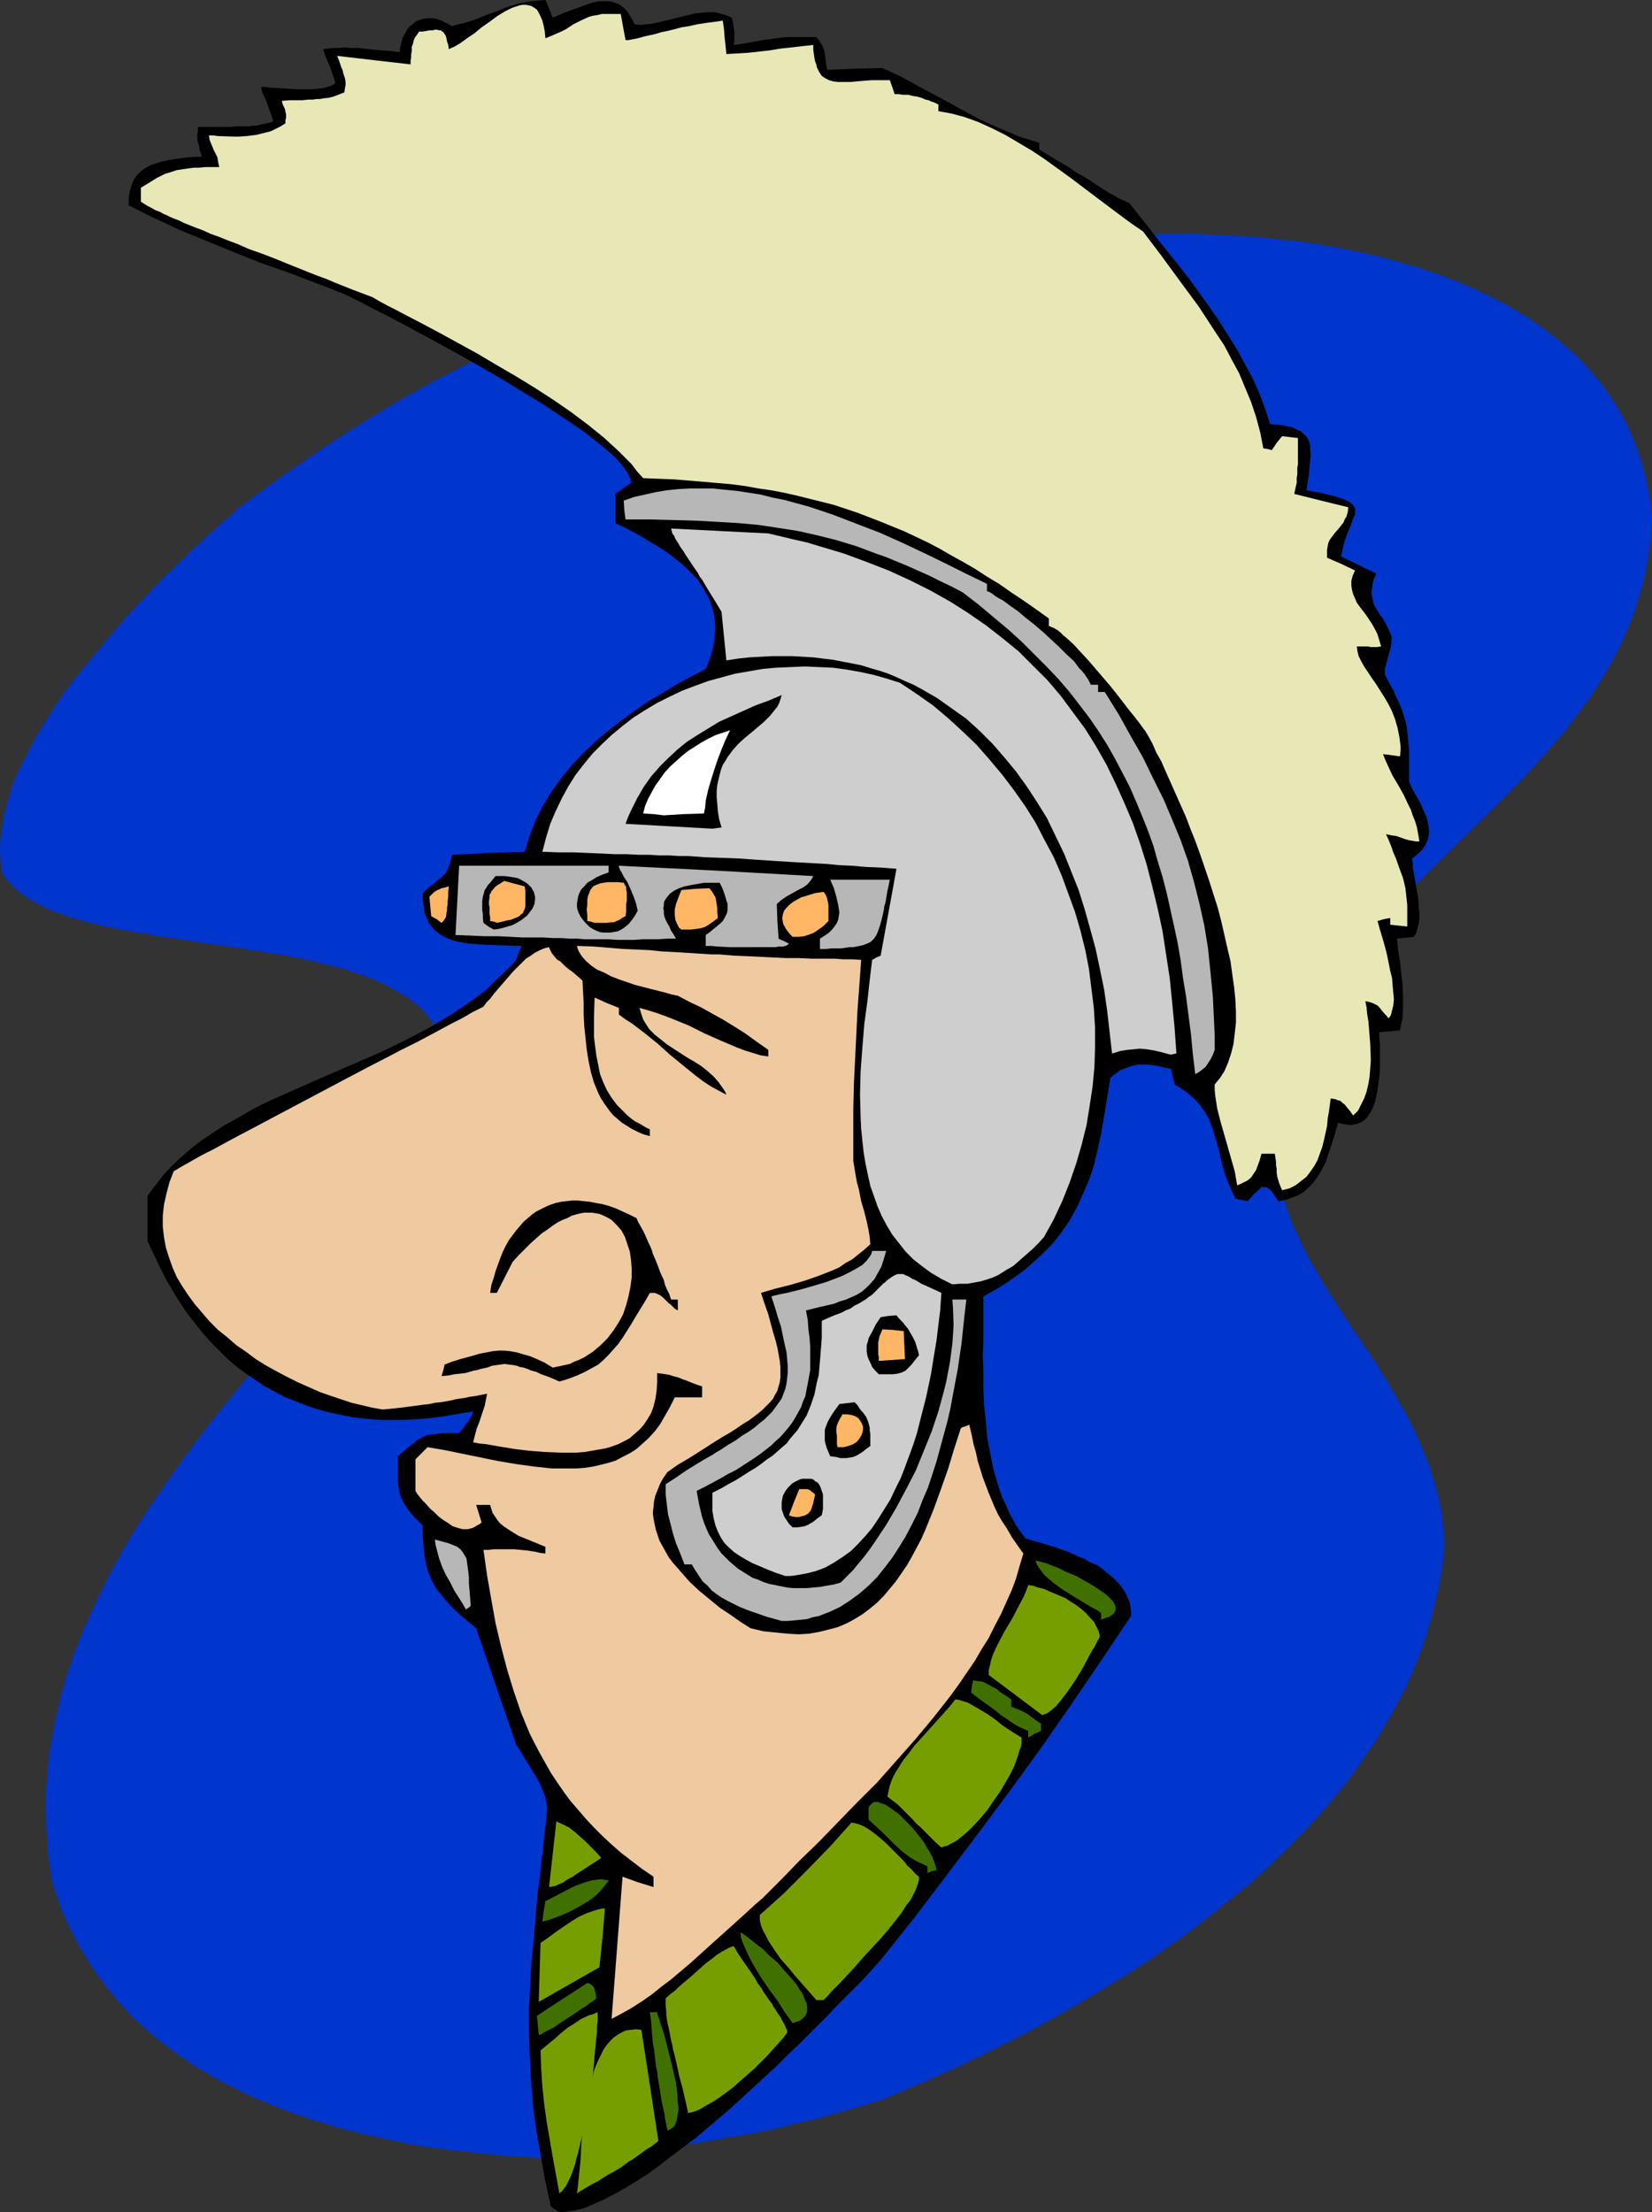 <?xml version="1.0" encoding="UTF-8" standalone="no"?>
<svg
   version="1.0"
   width="116.27mm"
   height="155.668mm"
   id="svg42"
   sodipodi:docname="Roman Soldier 07.wmf"
   xmlns:inkscape="http://www.inkscape.org/namespaces/inkscape"
   xmlns:sodipodi="http://sodipodi.sourceforge.net/DTD/sodipodi-0.dtd"
   xmlns="http://www.w3.org/2000/svg"
   xmlns:svg="http://www.w3.org/2000/svg">
  <rect width="100%" height="100%" fill="#333333" stroke="none"/>
  <sodipodi:namedview
     id="namedview42"
     pagecolor="#ffffff"
     bordercolor="#000000"
     borderopacity="0.25"
     inkscape:showpageshadow="2"
     inkscape:pageopacity="0.0"
     inkscape:pagecheckerboard="0"
     inkscape:deskcolor="#d1d1d1"
     inkscape:document-units="mm" />
  <defs
     id="defs1">
    <pattern
       id="WMFhbasepattern"
       patternUnits="userSpaceOnUse"
       width="6"
       height="6"
       x="0"
       y="0" />
  </defs>
  <path
     style="fill:#0035ce;fill-opacity:1;fill-rule:evenodd;stroke:none"
     d="m 143.628,573.972 -4.201,-0.323 -4.362,-0.162 -4.524,-0.485 -4.685,-0.485 -4.685,-0.485 -9.532,-1.293 -4.847,-0.97 -4.847,-0.97 -4.847,-1.131 -4.847,-1.131 -4.847,-1.454 -4.847,-1.454 -4.685,-1.616 -4.685,-1.778 -4.685,-1.939 -4.524,-2.101 -4.524,-2.262 -4.362,-2.424 -4.201,-2.585 -4.201,-2.909 -3.877,-2.909 -3.877,-3.232 -3.716,-3.393 -3.393,-3.717 -3.231,-3.878 -3.07,-4.04 -2.747,-4.363 -1.454,-2.262 -1.131,-2.262 -1.292,-2.424 -1.131,-2.424 -1.131,-2.424 -0.969,-2.585 -0.808,-2.585 -0.969,-2.747 -0.485,-3.232 -0.485,-3.07 -0.323,-3.232 -0.162,-3.07 -0.162,-3.232 -0.162,-3.232 v -3.07 l 0.162,-2.909 0.485,-6.14 0.323,-3.07 0.485,-3.07 1.131,-5.817 1.292,-5.817 1.616,-5.817 1.939,-5.817 2.1,-5.494 2.423,-5.494 2.585,-5.494 2.747,-5.494 2.908,-5.332 3.07,-5.171 3.231,-5.171 3.393,-5.009 3.554,-5.009 3.554,-5.009 3.554,-4.848 3.716,-4.848 7.593,-9.372 7.593,-9.049 3.716,-4.363 3.716,-4.363 3.716,-4.201 3.554,-4.363 3.554,-4.04 3.393,-4.04 1.616,-2.262 1.616,-2.262 0.808,-0.97 0.808,-0.97 0.969,-0.97 0.969,-0.808 0.162,-0.485 0.323,-0.646 0.323,-0.808 0.646,-1.131 0.646,-0.97 0.808,-1.131 1.777,-2.424 0.808,-1.131 0.969,-1.131 0.808,-1.131 0.808,-0.97 0.808,-0.97 0.646,-0.808 0.323,-0.485 0.485,-0.485 0.162,-0.323 1.939,-3.555 1.616,-3.232 1.292,-3.232 1.131,-3.07 0.969,-2.909 0.646,-2.909 0.485,-2.585 0.323,-2.585 v -2.424 l -0.162,-2.262 -0.323,-2.101 -0.485,-2.101 -0.646,-1.939 -0.969,-1.778 -0.969,-1.778 -1.292,-1.616 -1.292,-1.616 -1.454,-1.454 -1.616,-1.293 -1.777,-1.293 -1.939,-1.131 -1.939,-1.131 -2.262,-1.131 -2.1,-0.97 -2.423,-0.97 -2.423,-0.808 -2.423,-0.808 -2.585,-0.808 -5.332,-1.293 -5.655,-1.293 -5.816,-0.97 -5.816,-0.97 -6.139,-0.97 -5.978,-0.808 -5.978,-0.97 -5.816,-0.808 -5.816,-0.97 -5.493,-0.97 -5.332,-1.131 -2.585,-0.646 -2.423,-0.646 -2.423,-0.646 -2.262,-0.808 -2.262,-0.808 -2.1,-0.808 -1.939,-0.97 -1.777,-0.97 -1.777,-1.131 -1.616,-1.131 -1.454,-1.131 -1.131,-1.293 L 1.616,233.822 0.646,232.368 0.323,230.752 0.162,229.136 0,225.904 l 0.162,-3.393 0.485,-3.393 0.646,-3.393 0.969,-3.555 1.131,-3.555 1.454,-3.555 1.777,-3.393 1.777,-3.555 1.939,-3.555 2.262,-3.555 2.262,-3.555 2.423,-3.555 2.585,-3.393 2.747,-3.393 5.493,-6.625 5.493,-6.464 2.908,-3.07 2.908,-3.07 2.747,-2.909 2.747,-2.747 2.747,-2.585 2.585,-2.585 2.585,-2.424 2.423,-2.262 2.423,-2.101 2.1,-1.939 2.1,-1.778 1.777,-1.616 3.877,-2.909 4.039,-2.909 4.039,-2.909 4.201,-2.909 8.563,-5.817 8.724,-5.494 9.047,-5.494 4.685,-2.585 4.685,-2.585 4.685,-2.424 4.685,-2.424 4.685,-2.262 4.847,-2.101 4.847,-2.101 4.847,-1.939 4.847,-1.778 5.008,-1.778 4.847,-1.616 4.847,-1.454 5.008,-1.293 4.847,-1.131 4.847,-0.97 5.008,-0.808 4.847,-0.646 4.847,-0.323 4.685,-0.323 h 4.847 l 4.847,0.162 4.685,0.323 v -0.323 -0.485 l 0.162,-0.808 8.724,-0.162 8.724,-0.646 8.886,-0.646 4.524,-0.485 4.685,-0.485 2.1,-0.808 2.423,-0.808 2.423,-0.808 2.423,-0.808 2.747,-0.808 2.908,-0.646 2.747,-0.808 3.07,-0.646 3.07,-0.485 3.231,-0.646 3.231,-0.485 3.393,-0.485 6.947,-0.808 7.27,-0.485 7.27,-0.485 7.755,-0.162 h 7.593 l 7.916,0.323 7.916,0.485 7.916,0.808 7.755,0.97 7.916,1.454 3.877,0.808 3.877,0.808 3.716,0.97 3.716,1.131 3.716,0.97 3.716,1.293 3.554,1.293 3.554,1.293 3.393,1.454 3.393,1.616 3.393,1.616 3.07,1.616 3.231,1.939 3.07,1.939 2.908,1.939 2.747,2.101 2.747,2.262 2.585,2.262 2.585,2.424 2.262,2.585 2.262,2.585 2.1,2.747 1.939,2.909 1.777,2.909 1.616,3.07 1.454,3.232 1.292,3.232 1.131,3.393 0.969,3.555 0.808,3.717 0.646,3.717 0.485,3.878 -0.162,3.07 -0.323,3.07 -0.323,2.909 -0.485,2.909 -0.485,2.747 -0.646,2.747 -0.808,2.909 -0.808,2.585 -0.808,2.585 -0.969,2.585 -1.131,2.585 -1.131,2.585 -2.423,4.848 -2.747,4.686 -2.908,4.686 -3.231,4.363 -3.393,4.525 -3.554,4.201 -3.716,4.201 -3.716,4.04 -4.039,4.201 -3.877,3.878 -8.24,8.08 -8.078,7.918 -8.078,8.08 -3.877,4.04 -3.877,4.201 -3.716,4.04 -3.554,4.363 -3.393,4.363 -3.07,4.525 -3.07,4.686 -2.747,4.686 -2.423,5.009 -1.131,2.585 -0.969,2.424 -0.808,2.585 -0.485,2.262 -0.485,2.424 -0.323,2.424 -0.323,2.262 -0.162,2.262 -0.162,2.262 v 2.262 2.101 l 0.162,2.101 0.485,4.201 0.808,4.04 1.131,4.04 1.292,3.878 1.454,3.878 1.777,3.717 1.777,3.717 2.1,3.555 2.1,3.717 4.524,7.11 4.685,7.11 2.423,3.555 2.423,3.555 4.524,7.433 2.1,3.717 2.1,3.717 1.939,3.878 1.616,3.878 1.777,4.201 1.292,4.04 1.131,4.201 0.969,4.363 0.323,2.262 0.162,2.262 0.323,2.424 v 2.262 l -0.323,3.555 -0.485,3.555 -0.646,3.555 -0.808,3.555 -0.808,3.393 -0.969,3.393 -0.969,3.393 -1.131,3.232 -1.292,3.393 -1.292,3.232 -1.454,3.232 -1.616,3.07 -1.616,3.07 -1.777,3.07 -1.777,3.07 -1.777,2.909 -2.1,2.909 -1.939,2.909 -2.1,2.909 -2.1,2.747 -4.524,5.494 -4.847,5.332 -5.008,5.171 -5.17,5.009 -5.332,4.848 -5.655,4.525 -5.655,4.525 -5.655,4.363 -5.978,4.201 -5.816,4.04 -5.978,3.717 -6.139,3.717 -5.978,3.555 -5.978,3.393 -5.978,3.232 -5.978,3.07 -5.816,2.909 -5.655,2.747 -5.655,2.585 -5.493,2.424 -5.332,2.262 -5.008,2.101 -5.816,1.778 -5.655,1.616 -5.655,1.616 -5.655,1.293 -5.655,1.454 -5.655,1.131 -5.655,0.97 -5.655,0.97 -5.655,0.97 -5.655,0.808 -5.493,0.646 -5.816,0.646 -11.309,0.97 z"
     id="path1" />
  <path
     style="fill:#000000;fill-opacity:1;fill-rule:evenodd;stroke:none"
     d="m 148.798,588.353 -1.131,-0.646 -1.131,-0.808 -0.808,-3.717 -0.808,-3.717 -0.646,-3.717 -0.646,-3.555 -0.646,-3.555 -0.969,-6.625 -0.323,-3.232 -0.485,-6.464 -0.323,-6.14 -0.162,-6.14 v -6.14 l 0.323,-5.979 0.323,-6.14 0.646,-6.14 0.485,-6.464 0.646,-6.625 0.485,-3.393 0.323,-3.555 0.485,-3.555 0.323,-3.717 0.485,-3.717 0.323,-3.878 -0.485,-2.585 -0.808,-2.262 -0.969,-2.101 -1.131,-1.939 -2.423,-3.878 -1.131,-1.939 -1.292,-1.939 -5.332,-15.513 -5.332,-15.513 -1.939,-1.616 -1.939,-1.616 -1.616,-1.454 -1.454,-1.454 -1.292,-1.454 -1.131,-1.454 -1.131,-1.293 -0.808,-1.454 -0.808,-1.616 -0.646,-1.616 -0.485,-1.616 -0.323,-1.778 -0.323,-1.939 -0.162,-2.101 -0.162,-2.262 v -2.585 l -1.292,-1.293 -1.131,-1.131 -0.969,-1.131 -0.808,-1.131 -0.646,-0.97 -0.485,-0.97 -0.485,-0.97 -0.323,-0.97 -0.162,-0.97 -0.162,-1.131 -0.162,-2.101 v -5.656 l 1.292,-1.131 1.131,-0.97 0.969,-0.808 0.969,-0.646 0.646,-0.646 0.808,-0.485 1.292,-0.646 0.808,-0.323 0.808,-0.162 h 0.808 l 0.969,-0.162 1.131,-0.162 h 4.685 l 0.485,-0.646 0.969,-1.131 0.323,-0.646 0.646,-0.646 0.323,-0.646 0.323,-0.485 0.323,-0.485 0.162,-0.485 0.162,-0.646 -3.877,0.646 -3.716,0.646 -3.554,0.485 -3.716,0.323 -3.393,0.162 h -3.554 -3.393 l -3.231,-0.323 -3.393,-0.323 -3.231,-0.646 -3.07,-0.646 -3.07,-0.808 -2.908,-0.97 -2.908,-1.131 -2.908,-1.131 -2.747,-1.454 -2.747,-1.454 -2.585,-1.778 -2.423,-1.616 -2.585,-1.939 -2.423,-2.101 -2.262,-2.262 -2.262,-2.262 -2.1,-2.424 -2.1,-2.585 -2.1,-2.747 -1.939,-2.909 -1.777,-2.909 -1.777,-3.07 -1.616,-3.232 -1.616,-3.393 -1.616,-3.393 v -12.119 l 2.1,-2.747 2.1,-2.747 2.262,-2.424 2.585,-2.424 2.585,-2.262 2.747,-2.101 2.908,-1.939 2.908,-1.939 3.231,-1.778 3.07,-1.778 3.231,-1.778 3.393,-1.616 6.947,-3.07 6.947,-3.07 7.109,-3.07 7.109,-3.07 6.786,-3.232 3.393,-1.778 3.393,-1.778 3.231,-1.939 3.231,-1.939 3.07,-2.101 3.07,-2.101 2.908,-2.262 2.585,-2.585 2.747,-2.585 2.423,-2.585 0.646,-1.939 0.808,-1.778 -5.008,-0.162 -4.685,-0.162 -2.262,-0.162 -2.262,-0.162 -1.939,-0.323 -2.1,-0.485 -1.616,-0.646 -1.616,-0.808 -1.454,-1.131 -0.646,-0.646 -0.485,-0.646 -0.646,-0.808 -0.323,-0.808 -0.485,-0.97 -0.323,-0.97 -0.162,-1.131 -0.162,-1.131 -0.162,-1.454 v -1.293 l 0.808,-0.97 0.808,-0.646 0.808,-0.646 0.646,-0.485 1.131,-0.97 0.969,-0.808 0.808,-0.808 0.323,-0.485 0.323,-0.646 0.323,-0.808 0.323,-0.808 0.323,-1.131 0.162,-1.131 9.694,-0.485 9.694,-0.323 0.646,-2.101 0.646,-2.101 0.808,-2.101 0.808,-2.101 0.969,-1.939 0.969,-1.939 1.131,-1.778 1.131,-1.939 2.585,-3.555 2.747,-3.393 3.07,-3.232 3.231,-3.07 3.393,-2.909 3.554,-2.747 3.554,-2.585 3.716,-2.585 3.877,-2.262 3.716,-2.262 3.877,-2.101 3.716,-1.939 0.808,-1.939 0.646,-1.939 0.485,-1.778 0.323,-1.939 0.162,-1.778 0.162,-1.616 -0.162,-1.616 -0.162,-1.616 -0.323,-1.454 -0.485,-1.454 -0.485,-1.454 -1.454,-2.585 -0.808,-1.293 -0.808,-1.293 -1.131,-1.131 -2.1,-2.101 -2.423,-2.101 -2.585,-1.939 -2.747,-1.778 -2.747,-1.616 -2.747,-1.616 -2.747,-1.454 -2.747,-1.293 v -7.756 l 2.1,-1.454 2.1,-1.454 v -0.485 l -0.162,-0.646 -0.323,-0.485 -0.162,-0.646 -0.485,-0.808 -0.485,-0.646 -1.131,-1.454 -1.454,-1.616 -1.777,-1.616 -1.939,-1.616 -2.262,-1.778 -2.262,-1.778 -2.585,-1.778 -2.908,-1.939 -2.908,-1.939 -2.908,-1.939 -3.231,-1.939 -6.301,-3.878 -6.624,-3.878 -6.624,-3.717 -3.231,-1.778 -3.231,-1.778 -3.07,-1.616 -2.908,-1.616 -2.747,-1.454 -2.747,-1.454 -2.585,-1.293 -2.262,-1.131 -2.1,-1.131 -1.939,-0.97 -1.616,-0.808 -0.646,-0.323 -0.646,-0.323 -14.702,-5.656 -7.432,-2.585 -7.27,-2.909 -7.109,-2.909 -7.109,-2.909 -6.947,-3.232 -6.786,-3.393 v -0.97 -1.131 l 0.323,-1.778 0.485,-1.616 0.646,-1.454 0.808,-1.131 0.969,-0.97 1.131,-0.808 1.454,-0.808 1.454,-0.485 1.454,-0.485 1.616,-0.323 1.777,-0.323 3.554,-0.485 3.716,-0.162 -0.162,-0.808 -0.323,-0.808 -0.162,-1.131 -0.323,-0.97 -0.162,-0.808 v -1.454 l 0.162,-0.808 v -1.131 h 8.724 l 1.454,-0.162 h 1.292 1.292 0.969 l 0.808,-0.162 h 0.808 l 1.454,-0.323 1.454,-0.323 0.808,-0.162 0.969,-0.323 L 72.218,30.702 71.733,29.41 71.248,28.117 70.925,27.147 70.441,26.016 69.956,25.047 69.633,24.077 69.471,23.108 h 0.969 l 1.131,0.162 2.423,0.162 2.585,0.162 2.747,0.162 h 2.747 l 2.585,-0.162 1.292,-0.162 1.131,-0.323 1.131,-0.323 0.969,-0.646 L 88.858,20.845 88.374,19.553 88.051,18.421 87.566,17.29 86.597,15.028 86.273,14.058 85.95,13.089 87.243,12.927 88.212,12.766 H 89.989 l 1.616,-0.162 1.777,0.162 h 0.969 1.131 l 1.292,0.162 1.454,0.162 1.616,0.162 1.939,0.162 2.1,0.162 2.423,0.323 0.162,-1.454 0.323,-1.293 0.323,-1.131 0.646,-1.131 0.485,-0.97 0.646,-0.808 0.969,-0.808 0.808,-0.646 0.969,-0.323 0.969,-0.323 1.131,-0.162 h 1.292 l 1.131,0.162 1.292,0.485 1.292,0.646 1.454,0.808 1.616,-0.485 1.616,-0.323 3.07,-0.97 2.747,-1.131 2.747,-0.97 2.747,-1.131 1.454,-0.485 1.616,-0.485 1.616,-0.323 1.777,-0.323 1.939,-0.162 L 145.082,0 l 0.969,2.262 0.969,2.424 3.07,-1.293 3.07,-1.131 3.07,-1.131 1.616,-0.485 1.454,-0.323 h 1.454 1.454 l 1.131,0.323 1.292,0.485 1.131,0.808 0.646,0.646 0.485,0.485 0.485,0.808 0.485,0.808 0.485,0.808 0.485,0.97 1.454,0.162 1.616,-0.162 1.454,-0.162 1.616,-0.323 3.393,-0.808 3.231,-0.808 3.393,-0.808 1.616,-0.162 1.777,-0.162 h 1.616 l 1.454,0.323 1.616,0.485 1.616,0.646 0.162,0.808 0.162,0.646 0.162,1.131 0.162,0.97 v 0.808 1.293 0.808 l -0.162,0.808 2.262,-0.323 1.939,-0.323 1.777,-0.323 1.616,-0.323 1.292,-0.162 1.292,-0.162 1.131,-0.162 1.131,-0.162 1.939,-0.162 h 2.1 1.292 4.201 l 0.808,0.97 0.485,0.808 0.485,0.97 0.323,0.808 0.162,1.131 0.162,1.131 0.162,1.293 0.323,1.616 7.27,-0.323 7.432,-0.162 2.423,1.131 2.423,1.131 2.423,1.293 2.585,1.454 5.17,2.747 5.332,2.909 5.332,2.909 5.332,2.424 2.747,1.131 2.585,1.131 2.747,0.808 2.585,0.808 v 1.778 l 2.1,1.293 2.1,1.293 1.939,1.131 1.939,1.131 1.777,1.293 1.777,0.97 1.616,0.97 1.454,0.97 1.454,0.97 1.292,0.808 1.292,0.808 1.292,0.646 0.969,0.646 1.131,0.485 0.969,0.485 0.808,0.323 2.585,3.232 2.585,3.232 2.585,3.393 2.747,3.393 5.493,6.948 5.332,7.433 2.585,3.717 2.423,3.878 2.423,3.878 2.1,3.878 2.1,3.878 1.777,4.04 1.454,3.878 1.292,4.04 1.131,0.162 h 1.131 l 1.939,0.323 1.616,0.323 1.292,0.646 1.131,0.485 0.808,0.808 0.808,0.808 0.485,0.97 0.323,1.131 v 1.293 l 0.162,1.293 -0.162,1.454 -0.162,1.778 -0.162,1.939 -0.323,1.939 -0.323,2.262 1.777,0.323 1.777,0.323 1.454,0.323 1.292,0.323 1.292,0.323 0.969,0.323 0.969,0.323 0.808,0.323 0.646,0.323 0.646,0.323 0.323,0.323 0.485,0.323 0.162,0.485 0.323,0.323 v 0.808 0.97 l -0.485,0.97 -0.485,1.293 -0.162,0.646 -0.323,0.646 -0.646,1.616 -0.646,1.778 -0.485,1.939 -0.485,2.262 4.685,2.262 2.262,1.131 2.423,1.131 -0.646,1.454 -0.323,1.293 -0.162,1.293 -0.162,0.97 0.162,1.131 0.162,0.808 0.162,0.808 0.323,0.808 0.969,1.616 0.485,0.808 0.646,0.808 0.646,1.131 0.646,1.131 0.485,1.131 0.646,1.454 v 1.454 l -0.162,1.293 -1.292,4.848 -0.323,1.131 v 1.454 l 1.131,2.262 1.131,1.939 0.808,1.939 0.808,1.616 0.646,1.616 0.485,1.454 0.485,1.616 0.323,1.454 0.162,1.454 0.162,1.454 0.162,1.616 0.162,1.616 v 1.939 6.625 l 0.646,1.454 0.808,1.454 1.454,2.585 1.131,2.585 0.646,1.454 0.323,1.293 0.162,1.131 0.162,1.293 -0.162,1.293 -0.323,1.131 -0.646,1.293 -0.808,1.131 -1.131,1.131 -1.454,1.131 0.162,1.293 v 1.131 l 0.485,2.747 0.969,5.332 0.162,2.747 0.162,1.293 v 1.293 l -0.162,1.454 -0.323,1.131 -0.323,1.293 -0.646,1.131 -4.524,0.485 0.323,3.07 0.485,3.07 0.323,2.909 0.323,2.909 0.162,2.909 v 3.07 l -0.162,3.232 -0.323,1.616 -0.323,1.616 -5.493,0.485 v 1.454 l 0.162,1.778 v 1.939 2.101 2.262 l -0.162,2.262 -0.323,2.424 -0.323,2.101 -0.485,2.101 -0.646,1.778 -0.485,0.97 -0.485,0.646 -0.485,0.808 -0.646,0.646 -0.646,0.485 -0.646,0.323 -0.808,0.323 -0.969,0.162 -0.808,0.162 -0.969,-0.162 -1.131,-0.162 -1.131,-0.323 -0.969,3.393 -1.131,3.555 -1.131,3.393 -0.808,1.616 -0.808,1.454 -0.969,1.454 -0.969,1.293 -1.131,1.131 -1.292,1.131 -1.292,0.808 -1.616,0.646 -1.777,0.646 -1.939,0.323 -0.485,-0.646 -0.485,-0.646 -0.323,-0.485 -0.323,-0.485 -0.485,-0.646 -0.485,-0.323 -0.323,-0.323 -0.485,-0.162 h -0.485 -0.646 l -1.939,1.778 -1.777,1.939 -1.616,-0.323 -1.616,-0.323 -1.131,-2.424 -0.969,-2.262 -0.808,-2.262 -0.646,-2.262 -0.485,-2.101 -0.485,-2.101 -1.131,-3.878 -0.646,-1.939 -0.646,-1.778 -0.969,-1.778 -1.131,-1.616 -1.292,-1.616 -1.616,-1.454 -0.969,-0.808 -0.969,-0.646 -1.131,-0.808 -1.131,-0.646 -0.485,-1.939 -0.485,-2.262 -1.292,-0.162 -1.292,-0.323 -1.292,-0.323 -0.969,-0.162 -2.1,-0.162 h -1.939 l -1.777,0.485 -1.777,0.646 -0.969,0.323 -0.808,0.646 -0.969,0.646 -0.969,0.808 -0.808,5.009 -0.808,5.009 -0.808,4.686 -0.969,4.363 -0.969,4.201 -1.292,3.878 -1.616,3.717 -1.616,3.555 -1.939,3.555 -1.131,1.616 -1.131,1.616 -1.131,1.454 -1.292,1.616 -1.454,1.454 -1.454,1.454 -1.616,1.454 -1.616,1.454 -1.777,1.454 -1.777,1.293 -2.1,1.454 -1.939,1.293 -2.262,1.293 -2.262,1.293 v 3.717 3.878 4.201 l -0.162,4.04 0.162,4.201 v 4.363 l 0.162,4.363 0.485,4.201 0.323,4.363 0.808,4.201 0.808,4.04 1.131,4.04 1.292,3.878 0.969,1.939 0.808,1.939 0.969,1.778 0.969,1.778 1.131,1.616 1.292,1.778 2.1,0.646 1.777,0.485 1.616,0.485 1.454,0.485 1.292,0.323 1.131,0.485 1.939,0.646 1.777,0.808 1.777,0.808 0.969,0.323 0.969,0.646 1.131,0.485 1.454,0.646 0.808,0.646 0.808,0.646 1.616,1.293 1.454,1.293 1.292,1.454 1.131,1.616 0.485,0.97 0.323,0.808 0.485,1.131 0.162,1.131 0.162,1.131 v 1.293 l -7.916,11.796 -7.916,11.635 -8.078,11.635 -8.24,11.311 -8.401,11.311 -8.563,11.311 -8.563,11.311 -8.886,11.15 -1.454,1.616 -1.616,1.778 -1.777,1.939 -2.1,2.101 -2.1,2.101 -2.423,2.424 -2.423,2.585 -2.585,2.585 -2.585,2.585 -2.747,2.747 -2.908,2.747 -2.908,2.909 -6.139,5.656 -6.139,5.656 -6.462,5.494 -3.07,2.585 -3.231,2.424 -3.231,2.424 -2.908,2.262 -3.07,2.262 -3.07,1.939 -2.908,1.778 -2.908,1.616 -2.747,1.454 -2.585,1.131 -2.585,1.131 -2.423,0.646 -2.262,0.323 -0.969,0.162 z"
     id="path2" />
  <path
     style="fill:#779e00;fill-opacity:1;fill-rule:evenodd;stroke:none"
     d="m 148.798,583.344 -1.777,-9.695 -0.808,-4.686 -0.808,-4.686 -0.646,-4.686 -0.485,-4.686 -0.323,-4.848 -0.162,-4.686 1.939,-1.616 1.777,-1.454 1.616,-1.454 1.777,-1.454 1.777,-1.131 1.939,-1.293 2.1,-0.97 1.131,-0.323 1.131,-0.485 v 1.131 1.131 l -0.162,1.454 v 1.454 l -0.162,1.454 -0.162,1.454 -0.323,3.555 -0.323,3.555 -0.485,3.717 -1.292,7.756 -0.646,3.717 -0.808,3.555 -0.808,3.393 -0.485,1.616 -0.323,1.454 -0.485,1.454 -0.485,1.293 -0.485,1.131 -0.485,0.97 -0.485,0.97 -0.646,0.808 -0.485,0.646 z"
     id="path3" />
  <path
     style="fill:#779e00;fill-opacity:1;fill-rule:evenodd;stroke:none"
     d="m 153.483,583.344 0.162,-1.293 0.162,-1.454 0.323,-3.07 0.323,-3.393 0.162,-3.555 0.323,-3.717 0.485,-3.717 0.646,-3.717 0.646,-3.717 0.808,-3.393 0.485,-1.616 0.646,-1.616 0.646,-1.454 0.646,-1.293 0.646,-1.293 0.808,-1.131 0.969,-1.131 0.808,-0.808 1.131,-0.808 1.131,-0.646 1.131,-0.485 1.292,-0.162 1.292,-0.162 1.454,0.162 2.262,14.705 2.262,14.866 -1.616,1.293 -1.616,0.97 -1.292,0.97 -1.131,0.808 -1.131,0.808 -1.131,0.646 -1.939,1.454 -2.1,1.293 -1.292,0.646 -1.292,0.808 -1.454,0.97 -1.616,0.808 -1.939,1.131 z"
     id="path4" />
  <path
     style="fill:#3f7000;fill-opacity:1;fill-rule:evenodd;stroke:none"
     d="m 177.555,566.7 -0.323,-1.616 -0.323,-1.616 -0.162,-1.293 -0.323,-1.293 -0.485,-2.424 -0.323,-2.101 -0.323,-1.939 -0.323,-1.778 -0.162,-1.616 -0.323,-1.454 -0.323,-2.909 -0.162,-1.454 -0.323,-1.616 -0.162,-1.778 -0.162,-1.939 -0.162,-2.262 -0.323,-2.424 h 1.939 v 0.323 l 0.162,0.485 0.162,0.485 0.323,0.808 0.162,0.646 0.323,0.97 0.323,0.97 0.323,0.97 0.646,2.424 0.646,2.585 0.646,2.585 0.646,2.747 0.646,2.747 0.323,2.585 0.162,2.585 0.162,1.131 v 1.131 l -0.162,0.97 -0.162,0.97 -0.162,0.808 -0.323,0.808 -0.323,0.646 -0.646,0.485 -0.485,0.323 z"
     id="path5" />
  <path
     style="fill:#779e00;fill-opacity:1;fill-rule:evenodd;stroke:none"
     d="m 183.048,562.014 -0.485,-2.262 -0.485,-2.101 -0.485,-2.101 -0.485,-1.778 -0.485,-1.778 -0.323,-1.616 -0.323,-1.454 -0.323,-1.454 -0.323,-1.293 -0.323,-1.131 -0.162,-1.131 -0.323,-1.131 -0.323,-1.778 -0.323,-1.616 -0.323,-1.293 -0.162,-1.131 -0.162,-0.97 v -0.808 l -0.162,-1.778 v -1.939 l 1.292,-1.131 1.292,-0.97 0.969,-0.97 1.131,-0.97 0.969,-0.808 0.969,-0.808 1.616,-1.454 1.454,-1.293 1.292,-1.131 1.131,-0.808 0.808,-0.646 0.808,-0.646 0.808,-0.485 0.485,-0.323 0.646,-0.323 1.131,-0.646 1.292,-0.485 1.131,1.939 1.292,1.939 1.131,1.616 1.131,1.616 0.969,1.454 0.808,1.454 0.969,1.293 0.646,1.131 0.808,1.131 0.646,0.97 0.646,0.808 0.485,0.97 0.485,0.646 0.485,0.808 0.808,1.131 0.485,0.97 0.485,0.808 0.323,0.646 0.162,0.485 0.162,0.323 0.162,0.323 v 0.646 l -1.131,1.454 -1.292,1.454 -1.454,1.616 -1.454,1.616 -1.616,1.616 -1.777,1.778 -3.716,3.232 -1.777,1.616 -1.939,1.454 -1.777,1.293 -1.939,1.293 -1.777,0.97 -1.616,0.97 -1.616,0.646 z"
     id="path6" />
  <path
     style="fill:#3f7000;fill-opacity:1;fill-rule:evenodd;stroke:none"
     d="m 143.304,541.169 -0.485,-5.009 6.624,-4.363 6.786,-4.363 0.646,0.162 0.485,0.323 0.323,0.323 0.323,0.323 0.162,0.485 0.162,0.646 0.162,0.808 0.162,0.97 -0.323,0.323 -0.646,0.485 -0.808,0.485 -0.969,0.808 -1.131,0.646 -1.131,0.808 -5.17,3.393 -1.131,0.808 -1.292,0.646 -0.969,0.485 -0.808,0.485 -0.485,0.323 z"
     id="path7" />
  <path
     style="fill:#3f7000;fill-opacity:1;fill-rule:evenodd;stroke:none"
     d="m 210.837,538.098 -2.1,-2.909 -1.939,-3.07 -2.262,-3.07 -2.1,-3.07 -1.939,-3.232 -0.808,-1.454 -0.808,-1.616 -0.646,-1.454 -0.646,-1.454 -0.485,-1.454 -0.162,-1.293 0.485,0.162 0.646,0.485 0.485,0.323 0.808,0.646 0.808,0.646 0.808,0.646 1.939,1.454 1.777,1.778 2.1,1.778 1.777,2.101 1.777,1.939 1.616,1.939 0.646,1.131 0.646,0.808 0.485,0.97 0.323,0.97 0.485,0.97 0.162,0.808 v 0.808 0.646 l -0.323,0.808 -0.323,0.485 -0.646,0.646 -0.646,0.485 -0.969,0.323 z"
     id="path8" />
  <path
     style="fill:#efc9a0;fill-opacity:1;fill-rule:evenodd;stroke:none"
     d="m 162.692,536.967 1.454,-18.906 1.454,-18.906 4.039,1.454 4.201,1.293 v -2.747 l -3.07,-2.101 -2.747,-2.101 -2.747,-2.101 -2.585,-2.262 -2.423,-2.262 -2.262,-2.262 -2.262,-2.424 -1.939,-2.262 -2.1,-2.424 -1.777,-2.424 -1.777,-2.585 -1.616,-2.424 -1.454,-2.585 -1.454,-2.585 -1.454,-2.747 -1.292,-2.585 -1.131,-2.747 -1.131,-2.747 -1.939,-5.656 -1.777,-5.817 -1.616,-6.14 -1.454,-6.14 -1.131,-6.302 -1.131,-6.464 -0.969,-6.787 h 1.454 l 1.292,-0.162 h 1.131 0.969 1.777 1.616 l 1.616,0.162 1.777,0.162 0.969,0.162 1.131,0.162 1.292,0.323 1.454,0.162 v -1.778 l -4.685,-1.939 -2.423,-0.97 -2.1,-1.293 -0.969,-0.646 -0.969,-0.646 -0.969,-0.808 -0.646,-0.808 -0.646,-0.97 -0.646,-0.97 -0.323,-0.97 -0.323,-1.131 h -3.716 l 1.454,4.686 -0.646,0.485 -0.646,0.323 -0.485,0.323 -0.646,0.323 -1.292,0.323 h -1.292 l -1.292,-0.323 -1.454,-0.485 -1.131,-0.808 -1.292,-0.808 -1.292,-0.97 -1.131,-1.131 -1.131,-0.97 -0.969,-1.131 -0.969,-0.97 -0.808,-0.97 -0.646,-0.808 -0.485,-0.808 v -8.403 l 1.616,-1.616 1.616,-1.616 4.685,0.808 4.685,0.97 9.532,1.939 4.847,0.808 4.685,0.646 4.524,0.485 h 2.262 2.262 2.262 l 2.1,-0.162 2.1,-0.323 2.1,-0.485 1.939,-0.485 2.1,-0.646 1.777,-0.97 1.939,-0.97 1.777,-1.131 1.616,-1.454 1.616,-1.454 1.616,-1.778 1.454,-1.939 1.292,-2.262 1.292,-2.262 1.292,-2.585 h 7.27 v -2.909 l -1.454,-0.485 -1.292,-0.485 -1.131,-0.485 -0.969,-0.323 -0.808,-0.323 -0.808,-0.323 -0.646,-0.162 -0.646,-0.162 -0.969,-0.323 -0.969,-0.162 -1.131,-0.162 -1.131,-0.162 v 2.424 l -0.162,2.424 -0.323,2.101 -0.485,1.939 -0.646,1.778 -0.969,1.616 -0.969,1.454 -1.131,1.293 -1.292,1.131 -1.292,1.131 -1.454,0.808 -1.616,0.808 -1.777,0.646 -1.616,0.485 -1.939,0.323 -1.777,0.323 -1.939,0.323 -2.1,0.162 h -4.039 l -4.201,-0.162 -4.201,-0.323 -4.039,-0.485 -3.877,-0.646 -1.939,-0.323 -1.777,-0.323 -1.777,-0.162 -1.616,-0.323 0.485,-1.939 0.485,-1.778 0.646,-1.616 0.485,-1.454 0.969,-2.909 0.323,-1.616 0.323,-1.616 -1.616,0.323 -1.616,0.323 -1.292,0.162 -1.454,0.323 -2.262,0.323 -2.1,0.485 -1.939,0.323 -1.616,0.162 -1.454,0.323 -1.454,0.162 -4.847,0.646 -1.292,0.162 -1.454,0.162 -1.616,0.162 -1.777,0.162 -2.747,-0.485 -2.747,-0.646 -2.747,-0.646 -2.908,-0.97 -2.908,-0.97 -2.747,-0.97 -2.908,-1.293 -2.908,-1.293 -2.908,-1.454 -2.747,-1.454 -2.908,-1.616 -2.585,-1.616 -2.585,-1.939 -2.585,-1.778 -2.423,-2.101 -2.423,-1.939 -2.262,-2.262 -1.939,-2.262 -1.939,-2.262 -1.777,-2.424 -1.616,-2.424 -1.454,-2.424 -1.131,-2.585 -0.969,-2.747 -0.808,-2.585 -0.485,-2.747 -0.323,-2.747 v -2.909 l 0.323,-2.909 0.646,-2.909 0.808,-3.07 1.131,-2.909 2.423,-1.454 2.585,-1.454 2.585,-1.454 2.585,-1.293 5.655,-3.07 5.816,-3.07 24.073,-12.766 5.816,-3.07 5.655,-2.909 2.747,-1.454 2.585,-1.293 2.585,-1.293 2.423,-1.293 2.423,-1.293 2.1,-1.131 2.1,-1.131 1.939,-0.97 1.777,-0.97 1.616,-0.97 1.616,-0.808 1.292,-0.646 0.808,-1.131 0.969,-0.97 0.969,-1.293 0.969,-1.131 2.1,-2.424 2.1,-2.424 2.262,-2.262 1.131,-1.131 1.292,-0.808 1.131,-0.808 1.292,-0.646 1.131,-0.485 1.292,-0.323 0.323,0.808 0.323,0.646 0.485,0.646 0.646,0.808 0.485,0.485 0.646,0.323 0.646,0.646 0.646,0.646 0.969,0.808 1.131,0.808 1.131,0.97 1.454,1.293 0.162,2.747 0.162,3.07 v 3.07 l 0.162,3.232 0.323,3.07 0.323,3.07 0.485,3.07 0.646,3.07 0.808,2.747 1.131,2.747 0.646,1.293 0.808,1.293 0.808,1.131 0.808,1.131 0.969,1.131 1.131,0.97 1.131,0.97 1.292,0.808 1.292,0.808 1.616,0.808 1.454,0.646 1.777,0.485 v -1.778 l -1.292,-0.646 -1.292,-0.808 -1.292,-0.646 -1.131,-0.808 -0.969,-0.808 -0.969,-0.97 -1.777,-1.778 -1.454,-1.939 -1.292,-2.101 -0.969,-2.101 -0.808,-2.101 -0.485,-2.424 -0.485,-2.424 -0.323,-2.424 -0.323,-2.585 v -2.424 -2.747 l 0.162,-5.332 3.231,1.454 3.231,1.293 v 1.778 l 1.777,1.293 1.777,1.131 3.393,2.585 3.393,2.747 3.231,2.909 3.554,2.909 3.393,2.747 1.939,1.454 1.939,1.293 2.1,1.131 2.1,1.131 -0.323,-0.808 -0.646,-0.97 -1.131,-1.616 -1.292,-1.454 -1.616,-1.454 -1.616,-1.293 -1.777,-1.131 -1.939,-1.131 -1.777,-1.131 -3.716,-2.424 -1.616,-1.293 -1.616,-1.293 -1.454,-1.454 -1.131,-1.778 -0.485,-0.808 -0.323,-0.97 -0.323,-0.97 -0.323,-1.131 2.262,0.646 2.1,0.646 2.262,0.808 2.1,0.808 4.362,1.778 4.201,2.101 4.362,1.939 4.201,1.778 2.1,0.808 2.1,0.646 2.1,0.646 2.1,0.323 v -1.778 l -3.231,-2.262 -2.908,-2.101 -3.07,-1.939 -2.908,-1.778 -5.816,-3.232 -3.07,-1.454 -3.07,-1.616 -1.616,-0.323 -1.616,-0.485 -1.939,-0.485 -1.939,-0.485 -4.362,-1.131 -4.201,-1.454 -2.1,-0.808 -1.777,-0.97 -1.939,-0.808 -1.616,-1.131 -1.292,-1.131 -1.131,-1.293 -0.808,-1.293 -0.323,-0.808 -0.162,-0.646 4.362,0.162 4.039,0.323 3.877,0.323 3.716,0.162 3.393,0.162 3.07,0.323 3.07,0.162 2.747,0.162 2.585,0.162 2.423,0.162 2.423,0.162 h 2.1 l 2.1,0.162 1.939,0.162 3.716,0.162 3.393,0.162 3.393,0.162 3.231,0.162 h 3.393 l 3.554,0.162 h 1.939 2.1 1.939 l 2.262,0.162 h 2.423 l 2.423,0.162 -0.485,6.625 -0.485,6.625 -0.323,6.464 -0.323,6.625 -0.323,6.625 -0.162,6.787 v 6.787 6.948 l 0.323,1.939 0.323,1.939 0.323,1.778 0.485,1.778 0.323,1.616 0.323,1.616 0.808,2.747 0.646,2.585 0.485,2.262 0.323,1.939 0.162,1.939 -1.616,1.454 -1.616,1.293 -1.616,1.293 -1.777,0.97 -1.616,1.131 -1.777,0.808 -3.716,1.454 -3.716,1.293 -3.877,1.131 -3.877,0.97 -3.877,1.131 0.969,2.909 0.969,2.747 0.646,2.424 0.646,2.424 0.646,2.101 0.485,1.939 0.323,1.778 0.323,1.778 0.162,1.616 v 1.454 1.293 l -0.162,1.293 -0.323,1.131 -0.323,1.131 -0.646,1.131 -0.485,0.97 -0.808,0.97 -0.969,0.97 -0.969,0.97 -1.131,0.97 -1.292,0.97 -1.292,0.97 -1.616,0.97 -1.616,1.131 -1.777,1.131 -1.939,1.131 -2.1,1.293 -2.262,1.454 -2.262,1.454 -2.585,1.616 -2.747,1.616 -2.747,1.939 -1.131,1.616 -0.808,1.454 -0.646,1.616 -0.646,1.616 -0.323,1.454 -0.162,1.616 -0.162,1.454 0.162,1.454 0.323,1.616 0.323,1.454 0.485,1.454 0.485,1.454 0.808,1.454 0.808,1.454 0.808,1.454 0.969,1.293 2.262,2.585 2.262,2.585 2.585,2.424 2.747,2.262 2.747,2.262 2.908,1.939 2.747,1.939 2.585,1.616 3.393,0.808 3.231,0.323 3.231,0.323 2.908,0.162 2.747,-0.162 2.747,-0.485 2.585,-0.646 2.423,-0.646 2.262,-0.97 2.1,-1.131 2.1,-1.293 1.939,-1.454 1.939,-1.616 1.777,-1.778 1.616,-1.939 1.616,-1.939 1.454,-2.101 1.454,-2.101 1.292,-2.262 1.292,-2.424 1.292,-2.424 1.131,-2.585 2.1,-5.171 1.939,-5.333 1.939,-5.494 1.616,-5.332 1.777,-5.494 0.485,-0.323 0.646,-0.162 1.131,-0.485 0.646,2.747 0.485,2.424 0.646,2.262 0.485,2.262 0.646,2.101 0.646,2.101 1.454,3.878 1.616,3.878 0.969,2.101 1.131,1.939 1.292,1.939 1.292,2.262 1.454,2.101 1.616,2.262 -0.969,3.232 -0.969,3.393 -1.131,3.07 -1.454,3.232 -1.454,3.232 -1.616,3.07 -1.616,3.232 -1.939,3.07 -1.777,3.07 -2.1,3.07 -2.1,3.07 -2.1,2.909 -4.685,5.979 -4.847,5.817 -5.008,5.656 -5.008,5.656 -5.332,5.333 -5.17,5.332 -5.17,5.333 -5.17,5.009 -4.847,5.009 -4.847,4.848 -2.262,1.939 -2.262,2.101 -4.847,4.363 -4.847,4.363 -5.008,4.525 -5.17,4.363 -2.585,1.939 -2.585,2.101 -2.585,1.778 -2.747,1.778 -2.585,1.454 z"
     id="path9" />
  <path
     style="fill:#779e00;fill-opacity:1;fill-rule:evenodd;stroke:none"
     d="m 143.304,532.443 0.485,-15.674 2.1,-1.454 1.939,-1.454 4.039,-2.747 2.1,-1.293 2.1,-0.97 2.423,-0.808 1.131,-0.323 1.292,-0.162 -0.646,7.756 -0.808,7.918 z"
     id="path10" />
  <path
     style="fill:#779e00;fill-opacity:1;fill-rule:evenodd;stroke:none"
     d="m 217.138,531.958 -0.969,-1.131 -1.131,-1.293 -2.423,-2.747 -1.292,-1.454 -1.131,-1.454 -2.585,-2.909 -2.1,-3.07 -0.969,-1.454 -0.808,-1.616 -0.808,-1.454 -0.485,-1.293 -0.323,-1.293 v -1.454 l 3.07,-2.747 3.231,-2.909 6.139,-6.14 6.139,-6.302 2.908,-3.232 2.908,-3.232 0.969,0.162 1.131,0.323 1.131,0.485 1.131,0.646 1.131,0.808 1.292,0.97 2.423,2.101 2.423,2.424 2.262,2.262 0.969,1.293 1.131,0.97 0.969,1.131 0.969,0.808 v 0.808 l -0.162,0.808 -0.323,0.808 -0.323,0.97 -0.485,0.97 -0.485,0.97 -0.646,1.131 -0.808,0.97 -1.454,2.262 -1.777,2.262 -1.939,2.424 -2.1,2.424 -4.362,4.686 -2.1,2.424 -1.939,2.101 -1.939,2.101 -1.777,1.778 -0.808,0.808 -0.646,0.808 -0.646,0.646 -0.646,0.646 z"
     id="path11" />
  <path
     style="fill:#3f7000;fill-opacity:1;fill-rule:evenodd;stroke:none"
     d="m 144.274,511.113 0.323,-2.585 0.485,-2.909 0.808,-0.323 0.808,-0.485 1.939,-0.97 2.1,-1.131 2.262,-1.131 2.262,-0.808 2.262,-0.646 1.131,-0.162 1.131,-0.162 0.969,0.162 1.131,0.162 -0.646,0.97 -0.808,0.97 -0.808,0.97 -0.969,0.97 -0.969,0.808 -1.131,0.808 -2.423,1.454 -2.423,1.293 -2.585,1.131 -2.585,0.97 z"
     id="path12" />
  <path
     style="fill:#779e00;fill-opacity:1;fill-rule:evenodd;stroke:none"
     d="m 146.051,501.902 1.939,-17.452 1.777,0.808 1.616,0.808 1.454,1.131 1.292,1.131 1.454,1.293 1.454,1.454 1.454,1.454 1.454,1.616 -1.939,1.293 -1.777,1.131 -1.454,0.97 -1.292,0.808 -1.131,0.808 -0.969,0.485 -0.808,0.485 -0.646,0.485 -0.646,0.323 -0.485,0.162 -0.969,0.485 -0.808,0.162 z"
     id="path13" />
  <path
     style="fill:#3f7000;fill-opacity:1;fill-rule:evenodd;stroke:none"
     d="m 246.703,498.185 v -1.778 l -1.292,-0.646 -1.131,-0.485 -2.262,-1.293 -2.1,-1.616 -1.777,-1.616 -3.554,-3.555 -1.777,-1.616 -1.777,-1.616 v -1.131 -0.97 -0.808 l 0.162,-0.646 0.485,-0.485 0.323,-0.323 0.485,-0.323 h 0.485 0.646 l 0.646,0.323 0.646,0.162 0.808,0.323 1.616,1.131 1.777,1.293 1.616,1.616 1.777,1.778 1.616,1.939 1.616,2.101 1.131,1.939 1.131,1.939 0.323,0.97 0.323,0.808 0.323,0.97 0.162,0.808 -1.292,0.323 z"
     id="path14" />
  <path
     style="fill:#779e00;fill-opacity:1;fill-rule:evenodd;stroke:none"
     d="m 250.419,491.399 -1.777,-1.616 -1.454,-1.454 -1.292,-1.293 -1.131,-1.131 -1.131,-0.97 -0.808,-0.97 -0.808,-0.808 -0.808,-0.808 -1.292,-1.293 -1.131,-1.131 -1.292,-0.97 -1.454,-1.131 0.323,-1.454 0.323,-1.454 0.646,-1.778 0.808,-1.616 1.131,-1.778 1.131,-1.778 1.454,-1.778 1.292,-1.778 3.07,-3.393 2.908,-3.232 1.454,-1.616 1.292,-1.454 1.292,-1.454 0.969,-1.293 0.969,0.162 0.969,0.323 1.131,0.323 0.969,0.485 2.262,1.293 2.423,1.454 1.131,0.808 1.131,0.808 1.131,0.97 1.131,0.808 2.262,1.454 2.1,1.293 v 0.808 0.808 l -0.162,0.808 -0.323,0.808 -0.646,2.101 -0.808,2.262 -1.131,2.262 -1.292,2.262 -1.454,2.424 -1.616,2.262 -1.616,2.424 -1.777,2.101 -1.777,1.939 -1.777,1.778 -1.939,1.616 -0.808,0.646 -0.808,0.485 -0.969,0.485 -0.808,0.485 -0.808,0.162 z"
     id="path15" />
  <path
     style="fill:#3f7000;fill-opacity:1;fill-rule:evenodd;stroke:none"
     d="m 273.523,462.151 v -1.778 l -1.131,-0.485 -1.131,-0.485 -1.131,-0.646 -0.485,-0.323 -0.808,-0.485 -0.646,-0.485 -0.969,-0.646 -0.969,-0.646 -1.131,-0.97 -1.292,-0.97 -1.616,-1.131 -1.777,-1.293 -2.1,-1.616 0.162,-1.616 0.323,-1.616 1.292,0.162 1.292,0.162 1.292,0.646 1.131,0.646 1.292,0.646 1.131,0.97 1.292,0.808 1.454,0.97 v 1.939 l 1.131,0.485 0.969,0.323 1.616,0.808 0.808,0.485 0.808,0.646 0.485,0.323 0.646,0.485 0.646,0.485 0.808,0.485 v 1.939 l -1.777,0.808 z"
     id="path16" />
  <path
     style="fill:#779e00;fill-opacity:1;fill-rule:evenodd;stroke:none"
     d="m 277.238,456.172 -7.109,-5.333 -7.109,-5.333 v -1.293 l 0.323,-1.293 0.323,-1.454 0.485,-1.454 0.646,-1.454 0.808,-1.616 1.616,-3.07 1.939,-3.232 1.616,-3.07 1.616,-3.07 0.646,-1.616 0.485,-1.293 1.292,0.162 1.292,0.485 1.454,0.323 1.454,0.646 3.07,1.293 1.454,0.646 1.454,0.97 1.292,0.808 1.292,0.97 1.292,1.131 0.969,1.131 1.131,1.131 0.646,1.293 0.646,1.293 0.323,1.454 -0.646,1.131 -0.646,1.293 -0.808,1.293 -0.808,1.454 -1.616,3.07 -1.939,3.232 -2.1,3.07 -1.131,1.454 -0.969,1.293 -1.131,1.293 -1.131,0.97 -1.131,0.808 z"
     id="path17" />
  <path
     style="fill:#b7b7b7;fill-opacity:1;fill-rule:evenodd;stroke:none"
     d="m 207.929,431.125 -4.039,-1.131 -3.716,-1.293 -1.777,-0.646 -1.616,-0.646 -1.616,-0.808 -1.616,-0.808 -1.454,-0.808 -1.454,-0.97 -1.292,-0.97 -1.131,-1.293 -1.292,-1.131 -0.969,-1.454 -0.969,-1.454 -0.969,-1.616 h -1.939 l -1.131,-2.909 -1.131,-2.747 -0.808,-2.585 -0.646,-2.585 -0.646,-2.424 -0.323,-2.585 -0.323,-2.747 v -2.747 l 2.747,-1.778 2.585,-1.778 2.585,-1.616 2.423,-1.454 2.262,-1.293 0.969,-0.646 1.131,-0.646 1.939,-1.293 1.939,-1.131 1.777,-1.293 1.616,-0.97 1.616,-1.131 1.292,-1.131 1.292,-0.97 1.131,-1.131 1.131,-1.131 0.808,-1.131 0.808,-1.131 0.808,-1.131 0.485,-1.293 0.485,-1.293 0.323,-1.454 0.162,-1.293 0.162,-1.616 v -1.778 l -0.162,-1.778 -0.162,-1.778 -0.485,-2.101 -0.485,-2.262 -0.485,-2.424 -0.808,-2.424 -0.808,-2.747 -0.969,-2.909 0.485,-0.162 0.646,-0.162 1.454,-0.323 1.616,-0.323 1.939,-0.485 1.939,-0.485 2.262,-0.646 4.362,-1.293 2.1,-0.808 2.1,-0.808 1.939,-0.97 1.777,-0.97 1.616,-0.97 1.131,-1.131 0.485,-0.646 0.485,-0.646 0.323,-0.646 0.162,-0.646 h 3.716 l -0.646,2.262 -0.646,1.939 -0.969,1.778 -0.808,1.454 -1.131,1.293 -1.131,1.131 -1.131,0.97 -1.292,0.808 -1.454,0.646 -1.454,0.646 -1.616,0.485 -1.616,0.646 -3.554,0.808 -1.939,0.485 -1.939,0.485 0.485,2.585 0.162,2.424 0.323,2.424 0.162,2.262 v 2.101 1.939 2.101 l -0.323,1.778 -0.323,1.778 -0.323,1.616 -0.323,1.778 -0.646,1.454 -0.485,1.454 -0.808,1.454 -0.808,1.454 -0.808,1.293 -0.969,1.293 -0.969,1.131 -1.131,1.293 -1.292,1.131 -1.131,1.131 -1.454,1.131 -1.454,1.131 -1.616,1.131 -3.231,2.101 -1.777,1.131 -1.939,0.97 -1.939,1.131 -2.1,1.131 -2.1,1.131 -2.262,1.131 0.323,1.778 0.323,1.778 0.808,3.393 0.485,1.454 0.646,1.616 0.646,1.454 0.808,1.293 0.808,1.293 0.808,1.293 0.969,1.293 2.1,2.101 1.131,0.97 1.131,0.97 2.585,1.616 1.292,0.808 1.454,0.485 1.454,0.646 1.454,0.485 1.616,0.323 1.616,0.323 1.616,0.323 1.616,0.162 h 1.777 1.777 l 1.777,-0.162 1.777,-0.162 1.777,-0.323 1.939,-0.323 1.777,-0.485 1.616,-1.616 1.616,-1.616 1.454,-1.778 1.616,-1.939 1.454,-1.939 1.454,-2.101 2.908,-4.363 2.747,-4.686 2.585,-4.848 2.585,-5.009 2.1,-5.171 2.1,-5.171 1.777,-5.332 1.454,-5.333 0.646,-2.585 0.485,-2.585 0.485,-2.585 0.323,-2.424 0.323,-2.424 0.162,-2.424 0.162,-2.585 -0.162,-4.525 -0.162,-2.262 h 3.716 l -0.323,2.747 -0.323,2.909 -0.323,3.07 -0.323,3.07 -0.485,3.232 -0.485,3.393 -0.646,3.393 -0.646,3.393 -0.646,3.555 -0.808,3.555 -1.939,7.11 -0.969,3.555 -1.131,3.555 -1.131,3.393 -1.454,3.393 -1.292,3.393 -1.616,3.232 -1.616,3.07 -1.777,2.909 -1.777,2.747 -2.1,2.747 -1.939,2.424 -2.262,2.262 -2.423,2.101 -2.423,1.778 -2.747,1.778 -2.747,1.293 -2.908,1.131 -1.616,0.323 -1.454,0.485 -1.616,0.162 -1.616,0.162 -1.777,0.162 z"
     id="path18" />
  <path
     style="fill:#3f7000;fill-opacity:1;fill-rule:evenodd;stroke:none"
     d="m 292.91,430.802 v -1.778 l -1.131,-0.808 -1.292,-0.646 -5.332,-3.232 -2.585,-1.616 -2.423,-1.778 -1.131,-0.97 -0.969,-0.808 -0.808,-0.97 -0.808,-1.131 -0.646,-0.97 -0.323,-0.97 h 0.323 l 0.646,0.162 0.646,0.162 0.646,0.162 0.969,0.323 0.808,0.323 2.1,0.808 2.262,1.131 2.423,0.97 2.262,1.293 2.262,1.293 1.939,1.293 0.969,0.646 0.808,0.646 0.646,0.646 0.646,0.646 0.485,0.646 0.323,0.646 0.162,0.646 v 0.485 l -0.162,0.485 -0.323,0.646 -0.485,0.323 -0.646,0.485 -0.969,0.323 z"
     id="path19" />
  <path
     style="fill:#b7b7b7;fill-opacity:1;fill-rule:evenodd;stroke:none"
     d="m 123.917,428.055 -0.808,-1.454 -0.808,-1.293 -1.454,-2.262 -1.131,-2.262 -1.131,-1.939 -0.969,-2.101 -0.808,-2.262 -0.646,-2.424 -0.323,-1.293 -0.162,-1.293 1.777,0.485 1.777,0.485 1.292,0.485 1.131,0.485 0.808,0.646 0.646,0.808 0.485,0.808 0.485,0.808 0.162,1.131 0.162,1.131 0.162,1.293 0.162,1.454 v 1.616 l 0.162,1.778 0.162,1.939 0.162,2.262 -0.485,0.485 z"
     id="path20" />
  <path
     style="fill:#cecece;fill-opacity:1;fill-rule:evenodd;stroke:none"
     d="m 208.898,419.167 -2.423,-0.808 -2.1,-0.808 -2.262,-0.97 -1.939,-0.808 -1.777,-0.97 -1.616,-0.97 -1.454,-0.97 -1.454,-1.293 -1.131,-1.131 -0.969,-1.454 -0.808,-1.616 -0.646,-1.616 -0.485,-1.939 -0.323,-1.939 v -2.424 -2.424 l 2.262,-1.131 1.939,-1.131 2.1,-1.131 1.777,-1.131 1.777,-1.131 1.616,-0.97 1.616,-1.131 1.454,-1.131 1.454,-0.97 1.292,-1.131 1.292,-1.131 1.131,-0.97 0.969,-1.293 0.969,-1.131 0.969,-1.131 0.808,-1.293 1.616,-2.585 1.131,-2.747 0.969,-2.909 0.323,-1.616 0.323,-1.616 0.485,-1.778 0.162,-1.939 0.162,-1.778 0.162,-2.101 0.162,-1.939 0.162,-2.262 v -2.262 -2.262 l 1.454,-0.646 1.131,-0.485 1.131,-0.485 0.969,-0.323 0.808,-0.323 0.808,-0.485 1.292,-0.485 1.131,-0.808 1.292,-0.646 0.808,-0.485 0.808,-0.485 0.808,-0.646 0.969,-0.646 0.808,-0.808 0.808,-0.808 0.646,-0.646 0.646,-0.646 0.646,-0.485 0.485,-0.485 1.131,-0.808 0.808,-0.485 0.808,-0.323 h 0.646 0.808 l 0.646,0.323 0.808,0.323 0.969,0.646 0.485,0.162 0.646,0.323 1.292,0.808 1.454,0.646 1.777,0.808 2.1,0.97 -0.162,2.262 -0.162,2.424 -0.323,2.585 -0.323,2.585 -0.323,2.747 -0.485,2.909 -0.485,2.909 -0.485,3.07 -1.292,6.14 -1.616,6.302 -0.808,3.232 -0.969,3.07 -1.131,3.07 -1.131,3.07 -1.131,2.909 -1.454,2.909 -1.292,2.747 -1.616,2.585 -1.616,2.585 -1.616,2.424 -1.777,2.101 -1.939,2.101 -1.939,1.939 -2.262,1.616 -2.262,1.454 -2.262,1.293 -2.585,0.97 -2.585,0.646 -2.747,0.485 -1.292,0.162 z"
     id="path21" />
  <path
     style="fill:#000000;fill-opacity:1;fill-rule:evenodd;stroke:none"
     d="m 210.837,406.24 -0.969,-0.97 -0.646,-0.97 -0.646,-0.97 -0.323,-0.97 -0.323,-0.97 v -0.97 -0.808 l 0.162,-0.97 0.162,-0.808 0.323,-0.646 0.485,-0.808 0.485,-0.646 0.646,-0.646 0.485,-0.485 0.808,-0.485 0.646,-0.323 0.646,-0.323 0.646,-0.162 h 0.808 0.646 0.808 l 0.646,0.162 0.485,0.485 0.646,0.323 0.485,0.646 0.323,0.646 0.323,0.97 0.323,0.97 v 1.131 1.293 1.454 l -0.323,1.616 -0.646,0.485 -0.485,0.323 -0.969,0.808 -0.485,0.323 -0.323,0.162 -0.808,0.485 -0.808,0.323 -0.808,0.162 -1.131,0.162 z"
     id="path22" />
  <path
     style="fill:#ffb766;fill-opacity:1;fill-rule:evenodd;stroke:none"
     d="m 211.645,403.493 -0.969,-0.162 -0.808,-0.323 1.292,-3.393 1.454,-3.555 h 1.616 0.485 l 0.485,0.162 0.323,0.162 0.323,0.323 0.485,0.323 0.485,0.485 -0.485,2.262 -0.323,0.97 -0.323,0.97 -0.646,0.808 -0.808,0.485 -0.485,0.162 -0.646,0.162 -0.646,0.162 z"
     id="path23" />
  <path
     style="fill:#000000;fill-opacity:1;fill-rule:evenodd;stroke:none"
     d="m 223.6,387.819 -0.646,-0.162 -0.646,-0.162 -1.454,-0.162 -0.485,-1.131 -0.485,-1.131 -0.323,-1.131 -0.162,-0.808 v -0.97 -0.97 -0.808 l 0.162,-0.646 0.646,-1.616 0.808,-1.454 0.969,-1.454 1.292,-1.778 4.039,-0.485 0.808,0.808 0.485,0.808 0.485,0.646 0.485,0.485 0.808,1.131 0.485,1.131 0.323,1.131 0.162,0.646 v 0.808 l 0.162,0.808 v 0.97 2.262 l -0.646,0.485 -0.485,0.323 -0.969,0.808 -0.808,0.485 -0.808,0.485 -0.808,0.323 -0.808,0.162 -1.131,0.162 z"
     id="path24" />
  <path
     style="fill:#ffb766;fill-opacity:1;fill-rule:evenodd;stroke:none"
     d="m 222.792,384.91 -0.162,-0.808 v -0.808 -1.454 l -0.162,-0.97 v -0.97 l 0.162,-0.808 0.323,-0.808 0.485,-0.97 0.323,-0.485 0.323,-0.646 h 1.292 l 1.131,0.162 0.969,0.323 0.808,0.485 0.485,0.646 0.485,0.808 0.323,0.808 v 0.808 l -0.162,0.808 -0.323,0.808 -0.485,0.808 -0.646,0.808 -0.969,0.646 -1.292,0.485 -1.292,0.323 z"
     id="path25" />
  <path
     style="fill:#000000;fill-opacity:1;fill-rule:evenodd;stroke:none"
     d="m 148.798,367.458 -1.777,-0.808 -1.616,-0.646 -1.454,-0.485 -1.292,-0.646 -1.292,-0.323 -1.131,-0.485 -0.969,-0.323 -0.969,-0.162 -0.808,-0.323 -0.808,-0.162 -1.292,-0.162 -1.131,-0.162 -1.131,0.162 -1.131,0.162 -1.131,0.162 -1.292,0.485 -0.808,0.162 -0.808,0.162 -0.969,0.323 -0.969,0.162 -1.131,0.323 -1.131,0.323 -1.454,0.162 -1.454,0.162 -1.616,0.323 -1.777,0.162 0.485,-1.616 0.323,-1.454 2.1,-0.808 2.1,-0.646 1.777,-0.485 1.777,-0.485 1.616,-0.485 1.777,-0.323 1.616,-0.323 1.616,-0.162 h 1.454 l 1.616,0.162 1.777,0.323 1.616,0.485 1.777,0.485 1.939,0.808 2.1,0.97 2.1,1.293 1.616,-0.323 1.454,-0.323 1.454,-0.323 1.292,-0.646 1.292,-0.485 1.292,-0.646 2.262,-1.454 2.1,-1.778 1.777,-1.778 1.616,-2.101 1.454,-2.262 1.131,-2.101 0.808,-2.424 0.646,-2.424 0.485,-2.424 0.323,-2.424 v -2.424 l -0.162,-2.262 -0.323,-2.262 -0.646,-1.939 -0.646,-1.939 -0.969,-1.778 -1.292,-1.454 -1.292,-1.293 -0.808,-0.485 -1.616,-0.808 -0.808,-0.323 -0.969,-0.162 -0.969,-0.162 h -0.969 -1.131 l -0.969,0.162 -1.292,0.323 -1.131,0.323 -1.131,0.646 -1.292,0.485 -1.292,0.646 -1.454,0.97 -1.292,0.97 -1.454,0.97 -1.454,1.293 -1.454,1.293 -1.616,1.616 -1.616,1.616 -1.616,1.778 -4.201,8.241 h -1.777 l 0.323,-2.101 0.646,-1.939 0.485,-1.778 0.646,-1.778 0.646,-1.778 0.646,-1.616 0.808,-1.616 0.808,-1.454 0.969,-1.293 0.969,-1.293 0.969,-1.131 0.969,-1.131 1.131,-0.97 1.131,-0.97 1.131,-0.808 1.292,-0.646 1.292,-0.646 1.131,-0.485 1.454,-0.485 1.454,-0.323 1.454,-0.162 1.454,-0.162 h 1.616 l 1.454,0.162 1.616,0.162 1.616,0.323 1.777,0.323 1.777,0.485 1.777,0.646 1.777,0.808 1.777,0.808 1.939,0.97 0.485,1.131 0.485,0.808 0.969,1.778 0.808,1.778 0.323,0.808 0.485,0.97 0.485,1.131 0.323,1.131 0.646,1.454 0.646,1.616 0.646,1.778 0.969,2.101 0.323,1.293 0.485,1.131 0.646,1.293 0.485,1.454 h 1.777 v 2.909 l -0.808,-0.485 -0.646,-0.646 -0.485,-0.485 -0.485,-0.323 -0.808,-0.808 -0.646,-0.646 -0.808,-0.646 -0.646,-0.323 -0.808,-0.323 h -0.646 -0.646 l -1.292,2.262 -1.292,2.101 -1.292,2.101 -1.131,1.939 -1.131,1.778 -1.131,1.778 -1.131,1.616 -1.292,1.454 -1.292,1.454 -1.292,1.293 -1.454,1.293 -1.777,0.97 -1.777,0.97 -2.1,0.97 -2.1,0.808 z"
     id="path26" />
  <path
     style="fill:#000000;fill-opacity:1;fill-rule:evenodd;stroke:none"
     d="m 233.779,365.519 -0.969,-0.97 -0.808,-0.97 -0.485,-1.131 -0.485,-0.97 -0.323,-0.97 -0.162,-0.97 v -0.97 -0.808 l 0.323,-0.97 0.162,-0.808 0.969,-1.778 0.969,-1.939 1.292,-1.939 2.1,-0.323 2.1,-0.162 0.646,0.808 0.485,0.485 0.646,0.646 0.323,0.485 0.969,1.131 0.646,1.131 0.646,1.131 0.646,1.293 0.485,1.616 0.323,0.97 0.162,0.97 -0.808,0.97 -0.646,0.808 -0.485,0.646 -0.646,0.646 -0.485,0.485 -0.485,0.485 -0.969,0.485 -1.131,0.323 -1.292,0.162 h -0.808 z"
     id="path27" />
  <path
     style="fill:#ffb766;fill-opacity:1;fill-rule:evenodd;stroke:none"
     d="m 233.779,361.964 v -0.97 l -0.162,-0.808 v -0.808 -0.485 -1.131 -0.808 l 0.162,-0.646 0.162,-0.808 0.323,-0.808 0.485,-1.131 2.747,0.162 2.908,0.323 0.162,3.717 0.162,3.717 z"
     id="path28" />
  <path
     style="fill:#cecece;fill-opacity:1;fill-rule:evenodd;stroke:none"
     d="m 253.327,341.604 -2.908,-1.454 -2.747,-1.616 -2.423,-1.778 -2.262,-1.778 -2.1,-2.101 -1.777,-2.262 -1.777,-2.262 -1.454,-2.424 -1.292,-2.424 -1.131,-2.585 -0.969,-2.747 -0.969,-2.747 -0.646,-2.909 -0.646,-3.07 -0.485,-2.909 -0.323,-2.909 -0.323,-3.232 -0.162,-3.07 -0.162,-6.302 0.162,-6.14 0.485,-6.464 0.485,-5.979 0.808,-5.979 0.646,-5.817 0.323,-2.747 0.323,-2.585 1.131,-0.646 1.131,-0.485 4.201,-23.108 -4.201,-0.323 -3.877,-0.162 -3.716,-0.323 -3.554,-0.162 -3.231,-0.323 -3.07,-0.162 -2.908,-0.162 -2.908,-0.162 -2.585,-0.162 -2.585,-0.162 -4.847,-0.323 -4.524,-0.323 -4.362,-0.162 -4.524,-0.162 -4.524,-0.323 h -2.423 l -2.585,-0.162 h -2.585 l -2.747,-0.162 h -2.747 l -3.07,-0.162 h -3.231 l -3.393,-0.162 -3.716,-0.162 -3.877,-0.162 h -4.039 l -4.362,-0.162 0.969,-3.717 1.131,-3.717 1.454,-3.393 1.616,-3.393 1.777,-3.232 1.939,-3.07 2.262,-2.909 2.262,-2.747 2.585,-2.585 2.585,-2.424 2.747,-2.262 2.908,-2.262 3.07,-1.939 3.231,-1.939 3.231,-1.616 3.393,-1.616 3.393,-1.293 3.554,-1.293 3.554,-0.97 3.554,-0.97 3.716,-0.646 3.716,-0.646 3.554,-0.323 3.877,-0.162 3.716,-0.162 3.716,0.162 3.716,0.162 3.554,0.485 3.716,0.646 3.716,0.808 3.393,0.97 3.554,1.131 4.362,2.909 4.362,3.07 4.039,3.393 3.877,3.555 3.716,3.555 3.393,3.878 3.393,4.04 3.07,4.04 3.07,4.363 2.747,4.363 2.423,4.686 2.423,4.525 2.1,4.848 1.777,4.848 1.777,4.848 1.454,5.009 1.292,5.171 0.969,5.009 0.646,5.171 0.646,5.171 0.323,5.333 v 5.171 l -0.162,5.171 -0.485,5.171 -0.808,5.333 -0.808,5.009 -1.292,5.171 -1.454,5.009 -1.777,5.171 -1.939,4.848 -2.262,4.848 -2.585,4.686 -1.454,1.616 -1.454,1.454 -1.454,1.293 -1.292,1.131 -1.292,1.131 -1.292,1.131 -1.454,0.808 -1.292,0.808 -1.292,0.808 -1.454,0.646 -1.454,0.485 -1.616,0.485 -1.777,0.323 -1.777,0.323 h -1.939 z"
     id="path29" />
  <path
     style="fill:#e8e8b7;fill-opacity:1;fill-rule:evenodd;stroke:none"
     d="m 341.055,316.557 -0.485,-1.131 -0.323,-0.808 -0.485,-1.616 -0.162,-1.131 v -1.131 l -0.162,-0.808 v -0.808 l -0.162,-1.131 -0.162,-1.131 h -3.554 l -0.485,1.778 -0.485,1.293 -0.485,1.293 -0.646,0.97 -0.646,0.97 -0.969,0.808 -1.292,0.646 -0.646,0.323 -0.808,0.323 -0.646,-3.717 -0.969,-3.393 -1.939,-6.787 -0.969,-3.393 -0.808,-3.232 -0.485,-3.232 -0.162,-1.454 v -1.616 l 0.646,-0.808 0.808,-0.97 1.131,-1.778 0.969,-2.262 0.808,-2.424 0.646,-2.585 0.323,-2.747 0.323,-2.909 v -2.909 l -0.162,-3.232 -0.323,-3.232 -0.485,-3.393 -0.485,-3.555 -0.808,-3.393 -0.808,-3.555 -0.808,-3.555 -0.969,-3.717 -2.262,-7.11 -2.423,-7.11 -1.292,-3.555 -1.292,-3.232 -1.292,-3.393 -1.454,-3.232 -1.292,-2.909 -1.292,-2.909 -1.292,-2.909 -1.131,-2.585 -1.292,-2.262 -0.969,-2.262 -1.131,-2.101 -0.969,-1.616 -0.323,-0.323 -0.323,-0.485 -0.808,-1.131 -0.646,-0.808 -0.485,-0.646 -1.454,-1.778 -1.616,-2.101 -1.616,-2.101 -1.939,-2.424 -1.939,-2.262 -3.877,-4.525 -2.1,-2.262 -1.777,-1.939 -1.939,-1.778 -0.808,-0.646 -0.808,-0.808 -0.808,-0.646 -0.808,-0.485 -0.808,-0.323 -0.646,-0.323 v -1.939 l -3.393,-2.424 -3.231,-2.262 -3.393,-2.262 -3.231,-2.262 -3.231,-1.939 -3.231,-2.101 -3.07,-1.778 -3.231,-1.778 -3.07,-1.778 -3.07,-1.616 -6.139,-2.909 -6.301,-2.585 -6.301,-2.424 -6.301,-2.101 -6.462,-1.616 -3.231,-0.808 -3.554,-0.808 -3.393,-0.646 -3.393,-0.485 -3.554,-0.646 -3.716,-0.485 -3.716,-0.323 -3.716,-0.323 -3.877,-0.323 -3.877,-0.323 -4.201,-0.162 -4.039,-0.162 -1.616,-1.778 -1.454,-1.939 -1.777,-1.778 -1.777,-1.778 -1.939,-1.778 -1.939,-1.778 -4.201,-3.393 -4.524,-3.393 -4.685,-3.232 -5.008,-3.232 -5.008,-3.07 -5.008,-2.909 -5.17,-3.07 -5.008,-2.747 -5.008,-2.747 -4.847,-2.585 -4.685,-2.424 -2.1,-1.131 -2.262,-1.131 -2.1,-1.131 L 99.037,79.018 96.452,78.049 93.867,77.079 91.443,76.109 89.02,75.14 86.758,74.17 84.496,73.362 80.457,71.746 76.418,70.131 72.864,68.676 69.471,67.383 66.24,66.252 63.332,64.96 60.747,63.99 58.323,63.021 56.062,62.213 53.961,61.243 52.184,60.597 50.569,59.95 48.953,59.304 47.66,58.658 46.368,58.173 45.237,57.688 44.268,57.203 43.46,56.88 42.652,56.395 41.36,55.911 40.229,55.264 39.259,54.779 37.482,53.648 v -3.717 l 1.616,-0.97 1.292,-0.808 1.292,-0.808 1.292,-0.646 0.969,-0.485 1.131,-0.323 1.939,-0.646 2.262,-0.323 1.131,-0.162 1.292,-0.162 h 1.292 l 1.616,-0.162 h 1.777 1.939 l -0.323,-1.454 -0.162,-1.131 -0.485,-0.97 -0.485,-0.97 -0.808,-1.939 -0.323,-0.808 -0.162,-1.131 h 1.292 l 1.131,0.162 5.17,0.162 2.423,-0.162 2.585,-0.323 2.585,-0.646 1.292,-0.323 1.292,-0.646 1.292,-0.646 1.292,-0.808 v -0.808 l 0.162,-0.646 V 30.379 L 75.934,29.733 75.772,28.925 75.287,27.955 75.126,27.47 74.964,26.824 77.065,26.663 h 1.777 1.616 l 1.454,-0.162 h 1.292 l 0.969,-0.162 h 0.969 l 0.808,-0.162 1.454,-0.162 1.292,-0.323 1.292,-0.485 0.808,-0.323 0.808,-0.323 0.162,-1.131 0.162,-0.808 v -0.808 l -0.162,-0.97 -0.323,-0.97 -0.162,-0.485 -0.162,-0.808 -0.323,-0.646 -0.323,-0.97 -0.323,-0.97 -0.485,-1.131 9.694,1.131 9.855,1.131 v -0.97 l 0.162,-0.97 v -0.808 l 0.162,-0.808 v -1.131 l 0.323,-0.808 0.162,-0.808 0.323,-0.808 0.485,-0.646 0.646,-0.97 h 0.969 l 0.969,-0.162 0.808,-0.162 h 0.808 l 0.646,-0.162 h 0.646 l 0.485,0.162 h 0.485 l 0.323,0.323 0.323,0.162 0.323,0.485 0.323,0.485 0.162,0.646 0.162,0.808 0.323,0.97 0.162,1.131 0.646,-0.323 0.808,-0.323 1.616,-0.97 1.777,-1.293 1.939,-1.293 1.939,-1.616 2.1,-1.454 1.939,-1.454 2.1,-1.293 1.939,-0.97 0.969,-0.323 0.969,-0.323 0.808,-0.162 h 0.969 l 0.808,0.162 0.646,0.162 0.808,0.485 0.646,0.485 0.485,0.808 0.485,0.97 0.485,1.131 0.323,1.293 0.323,1.616 0.162,1.778 1.616,-0.646 1.454,-0.646 1.131,-0.485 1.292,-0.646 1.939,-1.293 1.939,-0.97 2.1,-0.97 1.131,-0.323 1.131,-0.162 1.292,-0.323 h 1.454 1.616 1.939 l 0.646,3.555 0.646,3.393 h 0.808 l 0.808,-0.162 0.969,-0.162 1.292,-0.323 1.131,-0.323 1.454,-0.323 1.454,-0.323 1.616,-0.485 1.616,-0.323 1.939,-0.485 1.777,-0.485 2.1,-0.323 2.1,-0.485 2.1,-0.323 2.423,-0.323 2.262,-0.323 0.323,2.262 0.162,2.101 0.485,4.525 2.747,-0.162 2.908,-0.162 5.816,-0.646 2.908,-0.485 3.07,-0.323 2.747,-0.323 2.908,-0.323 v 1.293 l 0.162,1.131 0.162,1.131 0.162,0.808 0.323,0.808 0.162,0.808 0.323,0.646 0.323,0.646 0.646,0.97 0.969,0.646 0.969,0.485 1.131,0.323 1.292,0.162 h 1.454 1.777 l 1.616,-0.162 1.939,-0.162 2.262,-0.162 h 2.262 2.423 l 0.646,1.778 0.646,1.939 h 1.131 l 0.969,0.162 h 0.808 0.646 l 1.292,0.323 1.131,0.162 1.131,0.323 1.131,0.485 0.808,0.162 0.646,0.323 0.969,0.323 0.969,0.485 v 1.778 l 1.777,0.323 1.777,0.323 3.554,0.97 3.554,1.293 3.554,1.616 3.554,1.778 3.554,2.101 3.554,2.101 3.393,2.262 6.947,5.009 6.624,5.009 3.231,2.424 3.231,2.424 3.07,2.262 3.07,2.101 5.008,6.625 4.847,6.625 5.008,6.787 4.524,6.948 2.262,3.393 1.939,3.717 1.939,3.555 1.616,3.878 1.616,3.878 1.292,3.878 1.131,4.201 0.808,4.201 1.131,0.162 1.131,0.323 1.292,-1.939 1.454,-1.778 4.201,0.485 v 6.948 l -0.162,0.97 v 0.808 0.808 l -0.162,1.131 v 1.293 l -0.323,1.293 -0.162,0.808 -0.162,0.808 7.109,1.778 7.27,1.778 -0.162,1.293 -0.323,1.131 -0.485,0.808 -0.323,0.808 -1.131,1.454 -1.131,1.293 -0.969,1.293 -0.485,0.646 -0.323,0.808 -0.162,0.808 -0.162,0.97 v 0.97 1.131 l 3.716,1.616 3.716,1.778 -0.646,1.454 -0.323,1.293 v 1.293 l 0.162,1.131 0.323,1.131 0.485,1.131 0.485,1.131 0.808,1.131 1.616,2.101 1.616,2.424 0.808,1.454 0.646,1.293 0.485,1.616 0.485,1.616 -1.131,0.162 h -0.808 -0.808 l -0.808,-0.162 h -0.646 -0.646 -0.808 -0.808 l 0.162,1.293 0.323,1.293 0.646,1.293 0.808,1.454 0.969,1.454 0.969,1.454 1.131,1.616 1.131,1.778 1.131,1.778 1.131,1.939 0.969,1.939 0.808,2.101 0.646,2.262 0.485,2.424 0.323,2.424 v 1.293 l -0.162,1.454 -2.262,-0.323 -1.131,-0.162 h -0.485 l -0.646,-0.162 0.646,1.616 0.646,1.454 1.292,2.747 1.454,2.424 1.454,2.585 1.292,2.747 0.646,1.293 0.485,1.454 0.646,1.616 0.485,1.616 0.323,1.778 0.323,1.939 h -0.808 l -0.969,-0.162 -0.969,-0.162 -1.131,-0.323 -2.262,-0.808 -1.292,-0.162 -1.454,-0.323 0.808,1.778 0.646,1.616 0.485,1.454 0.646,1.454 0.969,2.747 0.969,2.585 0.646,2.747 0.162,1.454 0.162,1.454 0.162,1.616 v 1.778 1.939 1.939 l -4.524,-0.485 v -1.778 l -1.777,0.323 -1.616,0.485 0.162,0.485 0.162,0.646 0.323,1.131 0.485,1.616 0.485,1.616 0.485,1.778 0.485,1.939 0.808,4.04 0.485,1.939 0.162,2.101 0.162,1.778 0.162,1.778 -0.162,1.616 -0.323,1.293 -0.323,1.293 -0.323,0.485 -0.323,0.323 -0.485,-0.646 -0.485,-0.485 -0.808,-0.97 -0.646,-0.808 -0.485,-0.485 -0.646,-0.323 -0.646,-0.323 -0.969,-0.323 -0.969,-0.162 0.323,1.616 0.162,1.778 0.323,1.939 0.162,1.939 0.323,4.04 0.162,4.363 -0.162,2.262 -0.162,2.101 -0.323,1.939 -0.485,2.101 -0.646,1.778 -0.808,1.616 -0.808,1.616 -1.292,1.293 -0.485,-0.646 -0.323,-0.485 -0.808,-0.97 -0.646,-0.808 -0.646,-0.485 -0.485,-0.485 -0.646,-0.162 -0.808,-0.323 -1.131,-0.162 -0.485,3.555 -0.323,1.778 -0.162,1.939 -0.808,3.717 -0.485,1.939 -0.646,1.778 -0.646,1.778 -0.808,1.454 -1.131,1.616 -0.969,1.293 -1.454,1.131 -1.454,1.131 -1.616,0.808 z"
     id="path30" />
  <path
     style="fill:#b7b7b7;fill-opacity:1;fill-rule:evenodd;stroke:none"
     d="m 317.952,285.693 -0.646,-5.333 -0.485,-5.171 -0.646,-5.009 -0.646,-5.009 -0.808,-4.848 -0.646,-4.848 -0.808,-4.686 -0.969,-4.525 -0.969,-4.363 -0.969,-4.363 -1.131,-4.363 -1.292,-4.201 -1.131,-4.04 -1.454,-4.04 -1.616,-4.04 -1.616,-3.878 -1.616,-3.717 -1.939,-3.717 -1.939,-3.717 -2.1,-3.717 -2.262,-3.555 -2.423,-3.555 -2.585,-3.393 -2.747,-3.555 -2.908,-3.393 -3.07,-3.232 -3.393,-3.393 -3.393,-3.393 -3.554,-3.232 -3.877,-3.232 -4.039,-3.393 -4.201,-3.232 -3.07,-1.616 -3.07,-1.454 -2.908,-1.454 -2.908,-1.293 -2.908,-1.293 -2.747,-1.131 -2.747,-1.131 -2.747,-0.97 -5.17,-1.939 -5.332,-1.616 -5.17,-1.293 -5.008,-1.131 -5.17,-0.808 -5.332,-0.808 -5.332,-0.485 -5.493,-0.323 -5.816,-0.323 -5.816,-0.162 -6.301,-0.162 h -6.624 l -0.162,-1.131 -0.162,-1.293 -0.162,-2.585 2.747,-0.97 2.908,-0.646 2.908,-0.646 2.908,-0.485 3.07,-0.323 3.07,-0.162 h 3.07 3.07 l 3.07,0.323 3.231,0.323 3.231,0.485 3.07,0.485 3.231,0.808 3.231,0.646 6.462,1.778 6.301,2.101 6.301,2.424 6.301,2.424 6.139,2.747 5.816,2.747 5.655,2.747 5.493,2.747 5.332,2.585 v 1.939 l 0.485,0.162 0.646,0.323 0.646,0.485 0.646,0.485 0.808,0.485 0.969,0.485 1.939,1.454 2.1,1.454 2.1,1.778 2.262,1.778 2.262,1.939 4.362,4.04 1.939,1.939 1.939,1.778 1.454,1.939 0.808,0.808 0.646,0.808 0.969,1.454 0.323,0.646 0.323,0.646 h 1.939 v 1.939 h 1.777 l 3.716,5.979 3.231,5.817 3.231,5.656 2.747,5.656 2.747,5.494 2.262,5.333 2.262,5.494 1.939,5.494 1.616,5.656 1.454,5.817 1.292,5.817 0.969,5.979 0.646,6.302 0.323,3.232 0.323,3.393 0.162,3.393 0.162,3.393 0.162,3.555 v 3.717 l -0.485,1.293 -0.485,0.97 -0.485,0.808 -0.969,1.454 -0.808,0.646 -0.808,0.646 z"
     id="path31" />
  <path
     style="fill:#cecece;fill-opacity:1;fill-rule:evenodd;stroke:none"
     d="m 311.489,280.522 -1.292,-0.323 -1.131,-0.323 -2.1,-0.485 -1.939,-0.323 -1.777,-0.162 -1.616,0.162 -1.777,0.162 -1.939,0.323 -0.969,0.323 -1.131,0.323 -0.646,-5.656 -0.646,-5.656 -0.808,-5.656 -1.131,-5.494 -1.131,-5.332 -1.454,-5.333 -1.454,-5.171 -1.616,-5.171 -1.939,-4.848 -1.939,-4.848 -2.262,-4.686 -2.262,-4.686 -2.585,-4.201 -2.747,-4.201 -2.908,-4.04 -3.07,-3.717 -3.231,-3.717 -3.393,-3.393 -3.554,-3.232 -3.877,-2.747 -3.877,-2.747 -4.201,-2.424 -2.1,-1.131 -2.262,-0.97 -2.1,-0.97 -2.262,-0.97 -2.423,-0.808 -2.262,-0.646 -2.585,-0.808 -2.423,-0.485 -2.585,-0.485 -2.423,-0.485 -2.747,-0.323 -2.585,-0.323 -2.747,-0.162 -2.747,-0.162 h -2.747 -2.908 l -2.908,0.162 -2.908,0.162 -3.07,0.323 -3.07,0.485 -0.646,-6.464 -0.646,-6.464 -1.454,-2.424 -1.292,-2.101 -1.292,-2.101 -1.131,-1.939 -0.646,-0.808 -0.485,-0.97 -1.131,-1.616 -0.969,-1.454 -0.969,-1.454 -0.808,-1.293 -0.808,-1.131 -0.646,-1.131 -0.646,-0.97 -0.323,-0.808 -0.485,-0.646 -0.162,-0.646 -0.162,-0.646 12.925,0.646 6.301,0.323 6.624,0.323 3.393,0.808 3.393,0.808 3.554,0.808 3.231,0.97 6.462,1.939 6.139,2.262 5.816,2.262 5.655,2.585 5.493,2.747 5.17,2.909 4.847,3.07 4.685,3.232 4.362,3.393 4.362,3.555 3.877,3.878 3.877,3.878 3.554,4.201 3.231,4.363 3.231,4.363 2.908,4.686 2.747,4.848 2.423,5.009 2.262,5.009 2.262,5.332 1.939,5.494 1.777,5.656 1.454,5.656 1.454,5.979 1.292,5.979 0.969,6.302 0.969,6.302 0.646,6.464 0.646,6.787 0.485,6.787 -0.808,0.162 z"
     id="path32" />
  <path
     style="fill:#b7b7b7;fill-opacity:1;fill-rule:evenodd;stroke:none"
     d="m 194.196,251.921 -3.231,-0.162 -1.616,-0.162 h -1.616 v -2.909 l 1.131,-0.808 0.969,-0.808 0.969,-0.808 0.808,-0.646 0.646,-0.646 0.485,-0.808 0.323,-0.646 0.323,-0.646 0.162,-0.808 v -0.808 -0.808 l -0.323,-0.97 -0.323,-1.131 -0.323,-0.97 -0.485,-1.293 -0.646,-1.293 h -2.1 -2.1 l -1.777,0.323 -1.777,0.323 -1.616,0.323 -1.454,0.485 -1.292,0.646 -1.131,0.808 -0.808,0.97 -0.646,0.97 -0.162,0.646 v 0.646 l -0.162,0.646 0.162,0.646 v 0.808 l 0.162,0.808 0.323,0.808 0.485,0.97 0.485,0.808 0.485,1.131 0.646,0.97 0.646,1.131 h -2.423 l -2.262,0.162 h -4.201 l -2.1,0.162 h -4.524 l -2.585,-0.162 h -1.454 -1.454 -1.616 -1.777 l -1.777,-0.162 h -2.1 l -2.262,-0.162 h -2.262 l -2.585,-0.162 h -2.585 -2.908 l -3.07,-0.162 -3.393,-0.162 h -3.554 l -3.716,-0.162 -4.039,-0.162 0.485,-9.211 0.485,-9.211 h 39.744 v 1.778 l -1.777,0.646 -1.454,0.646 -1.292,0.808 -1.131,0.646 -0.808,0.97 -0.808,0.808 -0.485,0.97 -0.323,0.808 -0.162,0.97 -0.162,0.97 v 0.97 l 0.162,0.808 0.323,0.808 0.485,0.97 0.485,0.646 0.646,0.808 0.646,0.646 0.646,0.646 0.808,0.485 0.969,0.485 0.808,0.323 0.969,0.162 h 0.969 0.969 l 0.969,-0.162 0.969,-0.162 0.969,-0.485 0.969,-0.646 0.969,-0.808 0.808,-0.97 0.808,-1.131 0.808,-1.454 -0.485,-2.101 -0.646,-1.778 -0.808,-1.939 -0.808,-1.778 -0.969,-1.454 -0.646,-1.293 -0.323,-0.485 -0.162,-0.485 -0.162,-0.323 v -0.323 l 25.85,1.293 25.85,1.454 -0.323,0.646 -0.323,0.485 -0.969,1.131 -1.131,0.808 -1.292,0.646 -1.454,0.808 -1.454,0.808 -1.454,0.97 -1.292,1.131 0.162,4.525 0.323,4.686 2.747,1.293 -0.323,0.323 -0.485,0.323 h -0.323 l -0.323,0.162 h -0.646 -0.646 l -0.808,0.162 h -0.969 -1.292 z"
     id="path33" />
  <path
     style="fill:#b7b7b7;fill-opacity:1;fill-rule:evenodd;stroke:none"
     d="m 218.107,252.405 v -2.747 l 1.292,-0.808 1.131,-0.808 0.808,-0.808 0.646,-0.808 0.646,-0.97 0.323,-0.808 0.162,-0.97 0.162,-0.97 -0.162,-1.131 -0.162,-0.97 -0.485,-2.101 -0.646,-2.262 -0.969,-2.262 h 15.833 l -0.323,1.616 -0.323,1.454 -0.485,2.909 -0.323,1.131 -0.162,1.131 -0.485,2.101 -0.485,1.778 -0.485,1.454 -0.485,1.131 -0.646,0.97 -0.808,0.808 -0.969,0.485 -1.292,0.485 -1.616,0.323 -0.808,0.162 h -0.969 l -1.131,0.162 -1.131,0.162 h -1.292 -1.292 l -1.454,0.162 z"
     id="path34" />
  <path
     style="fill:#ffb766;fill-opacity:1;fill-rule:evenodd;stroke:none"
     d="m 210.837,249.173 -0.646,-0.646 -0.646,-0.808 -0.485,-0.646 -0.323,-0.646 -0.323,-0.485 -0.162,-0.646 -0.162,-1.131 0.162,-0.97 0.323,-0.97 0.646,-0.808 0.808,-0.808 0.808,-0.646 1.131,-0.646 1.131,-0.646 1.131,-0.323 2.585,-0.808 1.131,-0.162 1.131,-0.162 0.485,0.646 0.323,0.646 0.162,0.646 0.162,0.646 0.162,0.808 v 1.131 3.232 l -0.646,0.646 -0.646,0.646 -0.646,0.485 -0.485,0.323 -1.131,0.808 -0.969,0.485 -0.969,0.323 -0.969,0.323 -1.454,0.162 h -0.808 z"
     id="path35" />
  <path
     style="fill:#000000;fill-opacity:1;fill-rule:evenodd;stroke:none"
     d="m 131.349,247.234 -1.454,-0.808 -1.292,-0.97 -0.162,-1.293 v -1.131 l -0.162,-0.97 v -0.97 -0.646 -0.808 l 0.162,-1.131 0.323,-1.131 0.162,-0.646 0.485,-0.646 0.323,-0.646 0.646,-0.646 0.646,-0.808 0.808,-0.97 h 1.292 1.131 l 1.131,0.162 1.131,0.162 0.969,0.162 0.808,0.323 0.808,0.485 0.646,0.323 0.646,0.485 0.485,0.485 0.485,0.485 0.323,0.646 0.323,0.485 0.162,0.646 0.162,0.646 v 0.646 l -0.162,1.293 -0.485,1.131 -0.485,0.646 -0.485,0.646 -0.485,0.646 -0.646,0.485 -0.808,0.646 -0.808,0.485 -0.808,0.485 -0.969,0.485 -1.131,0.323 -1.131,0.323 -1.292,0.323 z"
     id="path36" />
  <path
     style="fill:#ffb766;fill-opacity:1;fill-rule:evenodd;stroke:none"
     d="m 181.271,247.234 -0.646,-0.485 -0.323,-0.646 -0.323,-0.646 -0.323,-0.808 -0.162,-1.293 v -1.454 l 0.323,-1.454 0.485,-1.293 0.485,-1.293 0.485,-1.131 3.554,-0.323 3.877,-0.162 0.646,0.808 0.485,0.808 0.485,0.808 0.162,0.808 0.162,0.97 0.162,1.131 v 1.131 l 0.162,1.454 -1.292,0.97 -1.131,0.808 -1.131,0.646 -1.131,0.323 -1.131,0.162 -1.292,0.162 z"
     id="path37" />
  <path
     style="fill:#ffb766;fill-opacity:1;fill-rule:evenodd;stroke:none"
     d="m 117.455,245.457 -1.292,-0.97 -1.454,-0.808 -0.485,-5.171 0.646,-0.646 0.485,-0.485 0.969,-0.646 0.485,-0.162 0.646,-0.323 0.808,-0.162 1.131,-0.323 -0.162,1.454 v 1.293 l -0.162,1.131 v 0.97 l -0.162,0.808 v 0.808 l -0.162,0.485 v 0.485 l -0.162,0.808 -0.323,0.485 -0.323,0.485 z"
     id="path38" />
  <path
     style="fill:#ffb766;fill-opacity:1;fill-rule:evenodd;stroke:none"
     d="m 132.157,245.457 -0.323,-0.162 -0.485,-0.162 -0.969,-0.162 v -0.97 l -0.162,-0.97 v -1.778 l -0.162,-0.646 v -0.808 l 0.162,-1.131 v -0.646 l 0.323,-0.485 0.162,-0.485 0.485,-0.485 0.485,-0.646 0.646,-0.485 0.808,-0.485 0.969,-0.646 5.493,1.454 0.162,1.293 v 1.293 1.939 0.808 l -0.162,0.646 -0.323,0.646 -0.162,0.485 -0.485,0.323 -0.485,0.485 -0.646,0.323 -0.808,0.323 -0.808,0.323 -0.969,0.162 -1.292,0.323 z"
     id="path39" />
  <path
     style="fill:#ffb766;fill-opacity:1;fill-rule:evenodd;stroke:none"
     d="m 158.168,245.457 -0.485,-0.162 -0.485,-0.162 -0.969,-0.162 v -1.616 l -0.162,-1.454 0.162,-1.293 v -1.293 l 0.162,-0.97 0.323,-0.808 0.323,-0.808 0.485,-0.646 0.485,-0.485 0.808,-0.323 0.808,-0.323 0.969,-0.162 1.131,-0.162 h 1.292 1.292 l 1.616,0.162 0.323,0.646 0.323,0.485 v 0.646 l 0.162,0.808 v 1.454 0.646 l -0.162,0.97 v 0.808 1.131 l -0.162,1.293 -0.969,0.485 -0.646,0.485 -0.808,0.323 -0.646,0.323 h -0.808 l -1.131,0.162 z"
     id="path40" />
  <path
     style="fill:#000000;fill-opacity:1;fill-rule:evenodd;stroke:none"
     d="m 189.511,220.41 -23.103,-1.293 0.646,-1.778 0.808,-1.778 1.616,-3.232 1.777,-3.07 1.939,-2.747 2.262,-2.585 2.262,-2.262 2.423,-2.262 2.585,-2.101 2.747,-1.778 2.908,-1.778 2.908,-1.778 3.231,-1.454 3.231,-1.454 3.231,-1.454 3.554,-1.293 3.393,-1.454 -0.323,1.131 -0.323,0.97 -0.485,0.97 -0.646,0.808 -1.292,1.616 -1.616,1.616 -3.231,2.747 -1.777,1.454 -1.777,1.616 -1.454,1.616 -1.454,1.939 -0.646,1.131 -0.646,0.97 -0.485,1.293 -0.323,1.293 -0.323,1.293 -0.323,1.454 -0.162,1.616 v 1.616 l 0.162,1.778 0.162,2.101 0.323,1.939 0.646,2.262 -1.292,0.162 z"
     id="path41" />
  <path
     style="fill:#ffffff;fill-opacity:1;fill-rule:evenodd;stroke:none"
     d="m 176.586,216.855 -2.747,-0.323 -2.747,-0.162 0.485,-1.939 0.808,-1.939 0.969,-1.778 0.969,-1.778 1.292,-1.778 1.131,-1.616 1.454,-1.616 1.616,-1.454 1.616,-1.454 1.616,-1.293 1.777,-1.131 1.777,-1.131 1.777,-0.97 1.939,-0.97 1.939,-0.646 1.939,-0.646 -1.292,2.747 -1.131,2.747 -0.969,2.585 -0.808,2.424 -0.808,2.585 -0.808,2.747 -0.646,2.909 -0.162,1.778 -0.323,1.616 -5.332,0.162 z"
     id="path42" />
</svg>
